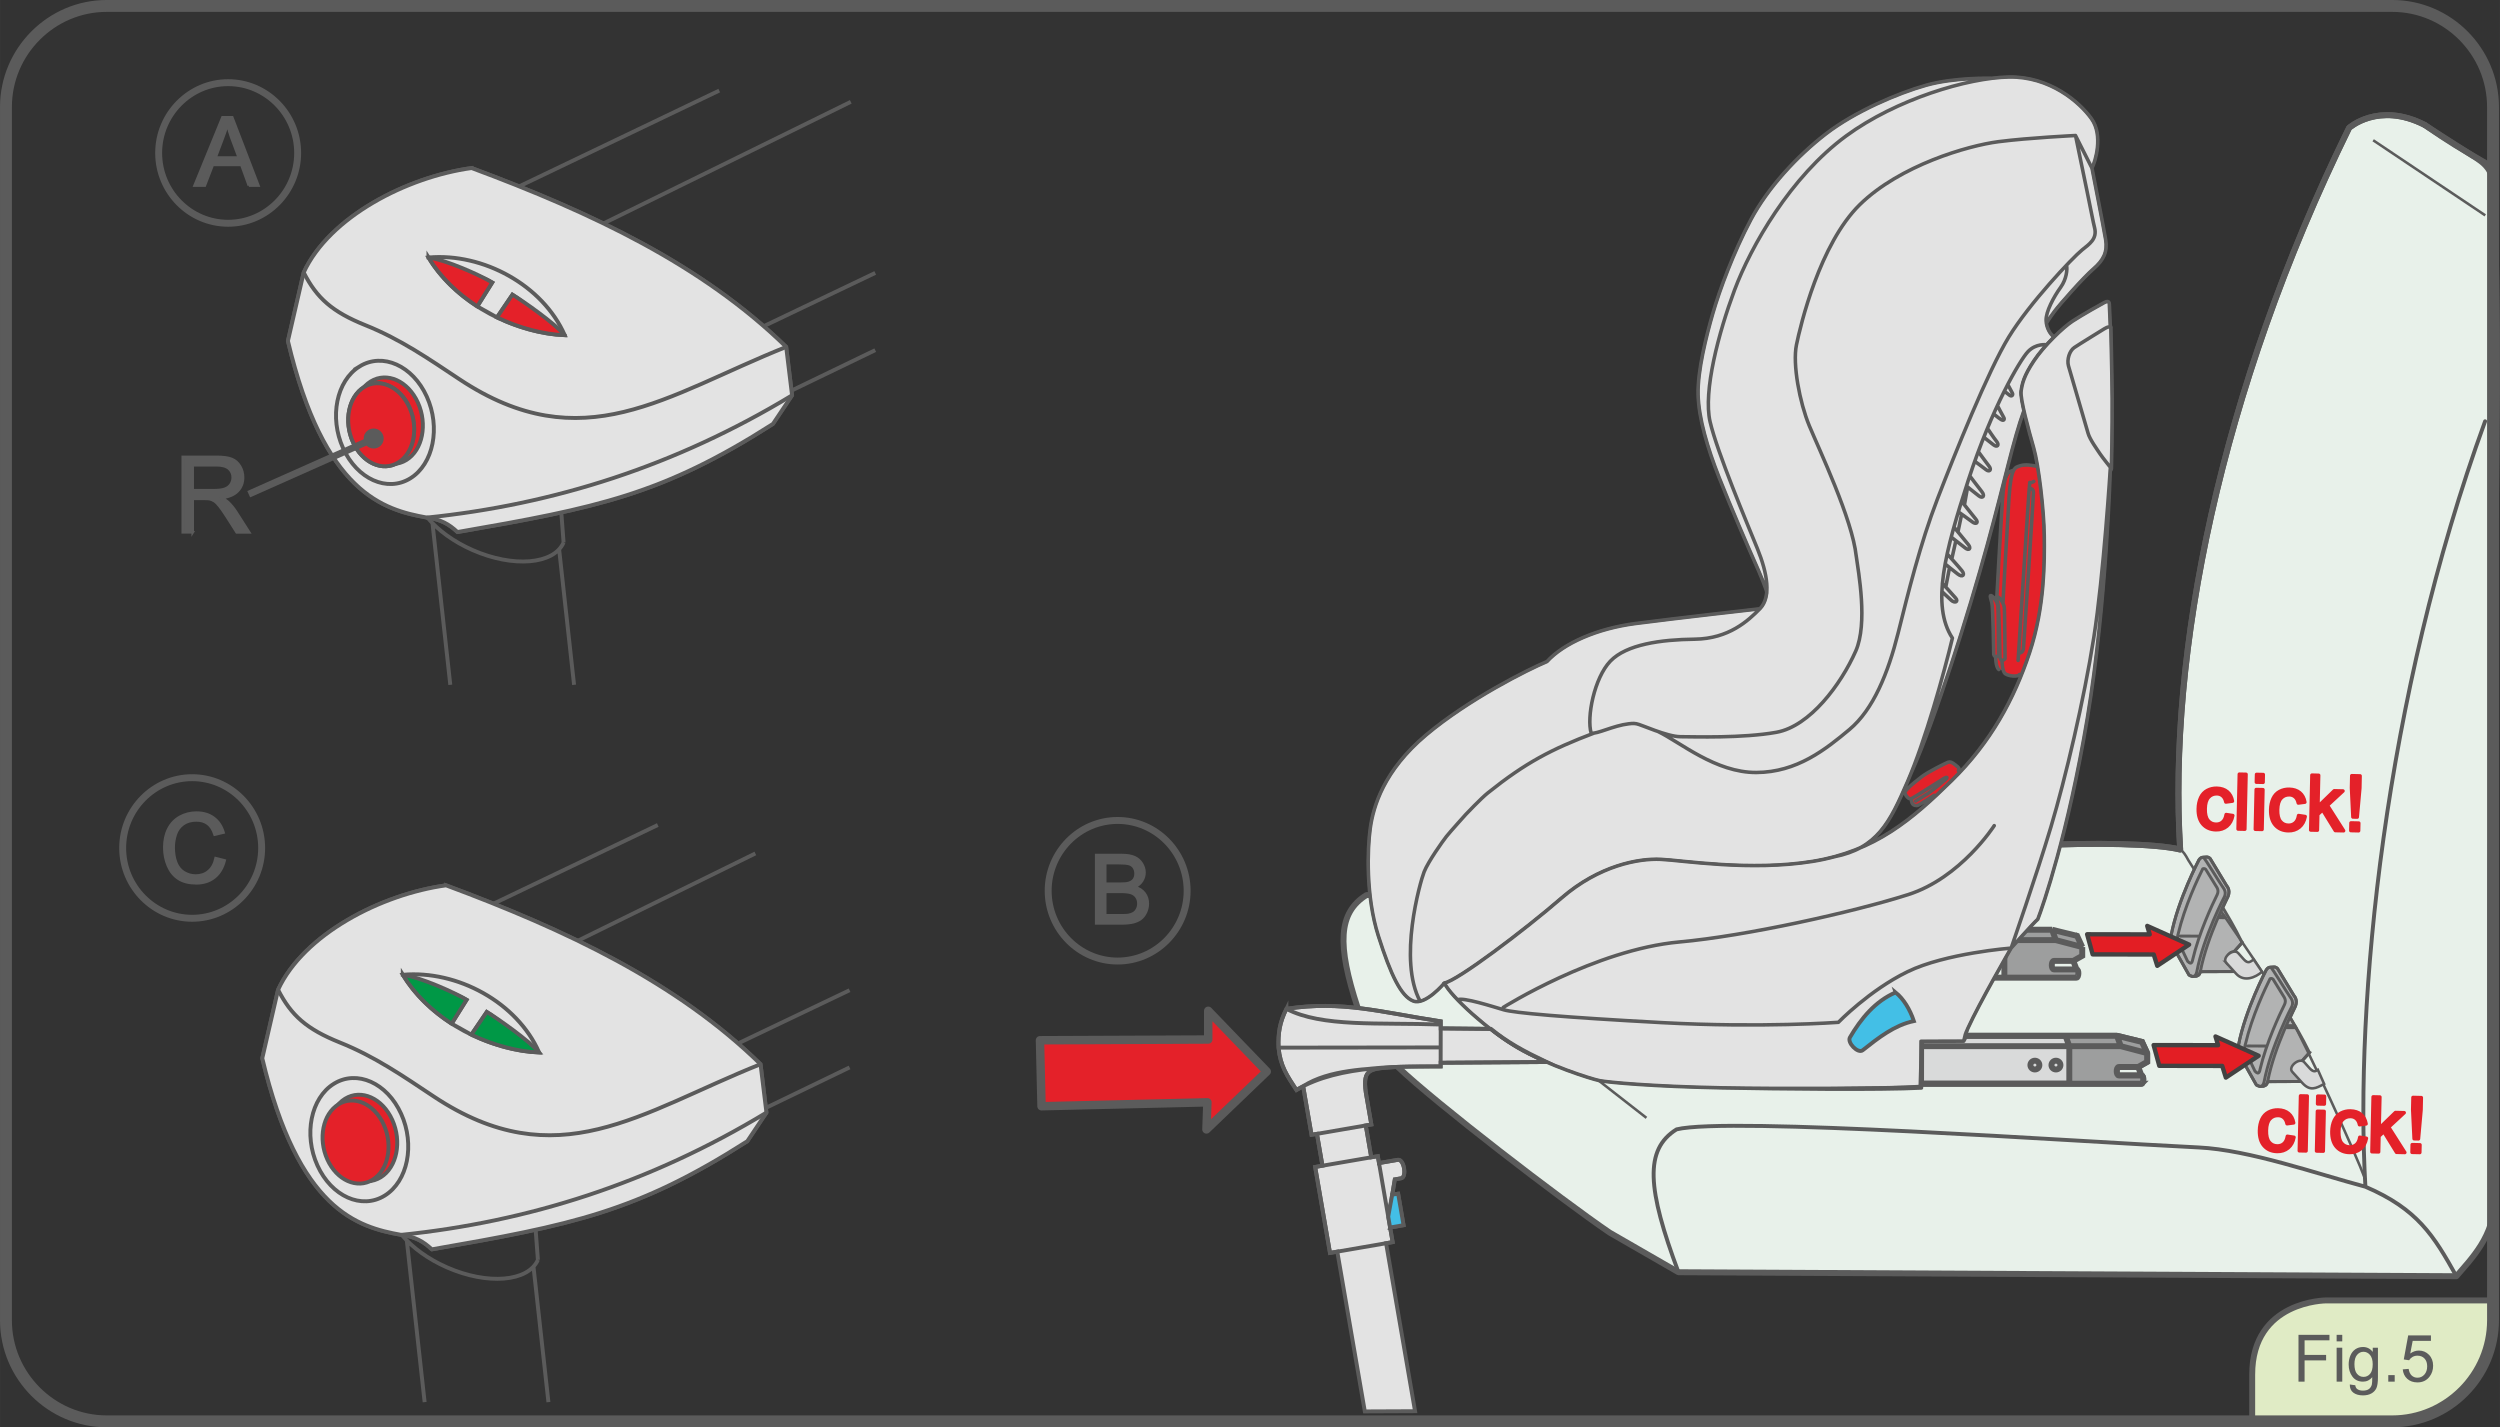 <?xml version="1.0" encoding="UTF-8"?>
<!DOCTYPE svg PUBLIC "-//W3C//DTD SVG 1.1//EN" "http://www.w3.org/Graphics/SVG/1.1/DTD/svg11.dtd">
<!-- Creator: CorelDRAW 2017 -->
<svg xmlns="http://www.w3.org/2000/svg" xml:space="preserve" width="74.182mm" height="42.352mm" version="1.1" style="shape-rendering:geometricPrecision; text-rendering:geometricPrecision; image-rendering:optimizeQuality; fill-rule:evenodd; clip-rule:evenodd"
viewBox="0 0 1924.24 1098.6"
 xmlns:xlink="http://www.w3.org/1999/xlink">
 <rect x="0" y="0" width="1924.24" height="1098.6" fill="#333333" stroke="none"/>
 <defs>
  <style type="text/css">
   <![CDATA[
    .str12 {stroke:#5B5B5B;stroke-width:5.33;stroke-miterlimit:22.926}
    .str13 {stroke:#5B5B5B;stroke-width:2.3;stroke-miterlimit:22.926}
    .str4 {stroke:#5B5B5B;stroke-width:3.02;stroke-miterlimit:22.926}
    .str8 {stroke:#5B5B5B;stroke-width:9.15;stroke-miterlimit:22.926}
    .str2 {stroke:#5B5B5B;stroke-width:4.58;stroke-miterlimit:22.926}
    .str5 {stroke:#5B5B5B;stroke-width:1.98;stroke-miterlimit:22.926}
    .str10 {stroke:#5B5B5B;stroke-width:1.99;stroke-miterlimit:22.926}
    .str3 {stroke:#5B5B5B;stroke-width:2.29;stroke-linecap:round;stroke-miterlimit:4}
    .str9 {stroke:#5B5B5B;stroke-width:5.33;stroke-linecap:round;stroke-linejoin:round;stroke-miterlimit:22.926}
    .str15 {stroke:#E42129;stroke-width:2.69;stroke-linecap:round;stroke-linejoin:round;stroke-miterlimit:22.926}
    .str6 {stroke:#434242;stroke-width:3.37;stroke-linecap:round;stroke-linejoin:round;stroke-miterlimit:22.926}
    .str7 {stroke:#5B5B5B;stroke-width:2.74;stroke-linecap:round;stroke-linejoin:round;stroke-miterlimit:4}
    .str1 {stroke:#5B5B5B;stroke-width:3.02;stroke-linecap:round;stroke-linejoin:round;stroke-miterlimit:22.926}
    .str11 {stroke:#5B5B5B;stroke-width:6.49;stroke-linecap:round;stroke-linejoin:round;stroke-miterlimit:22.926}
    .str14 {stroke:#5B5B5B;stroke-width:4.57;stroke-linecap:round;stroke-linejoin:round;stroke-miterlimit:22.926}
    .str0 {stroke:#5B5B5B;stroke-width:4.58;stroke-linecap:round;stroke-linejoin:round;stroke-miterlimit:22.926}
    .fil3 {fill:none;fill-rule:nonzero}
    .fil12 {fill:#009846;fill-rule:nonzero}
    .fil10 {fill:#43BFE6;fill-rule:nonzero}
    .fil9 {fill:#5B5B5B;fill-rule:nonzero}
    .fil7 {fill:#9D9E9E;fill-rule:nonzero}
    .fil5 {fill:#B2B3B3;fill-rule:nonzero}
    .fil11 {fill:#C5C6C6;fill-rule:nonzero}
    .fil4 {fill:#D9DADA;fill-rule:nonzero}
    .fil1 {fill:#E0EBC5;fill-rule:nonzero}
    .fil8 {fill:#E31E24;fill-rule:nonzero}
    .fil6 {fill:#E3E3E3;fill-rule:nonzero}
    .fil0 {fill:#E42129;fill-rule:nonzero}
    .fil2 {fill:#E8F1EA;fill-rule:nonzero}
   ]]>
  </style>
 </defs>
 <g id="Livello_x0020_1">
  <path class="fil0" d="M1568.69 359.34c0,0 -13.16,-2.67 -19.44,2.86 -3.53,1.54 -7.02,10.58 -7.25,15.44 -0.23,4.87 -5.15,82.74 -5.15,82.74 0,0 -4.58,-1.53 -4.58,-1.53 0,0 1.49,11.08 1.72,15.06 0.23,3.97 1.28,30.31 1.28,30.31 0,0 3.1,10.87 3.1,10.87 0,0 3.05,0.76 3.05,0.76 0,0 -0.85,2.06 3.57,3.6 4.4,1.54 12.13,0.43 12.13,0.43 0,0 17.88,-44.58 19.87,-75.27 1.99,-30.69 -8.31,-85.28 -8.31,-85.28z"/>
  <path class="fil0" d="M1510.2 597.13c0,0 -1.97,-5.28 -5.28,-7.92 -3.3,-2.63 -6.59,-2.31 -10.55,-0.33 -3.97,1.98 -17.83,10.23 -20.47,13.2 -2.64,2.96 -7.25,5.44 -7.59,6.76 -0.33,1.32 3.63,5.78 3.63,5.78 0,0 0.16,2.15 1.64,3.63 1.49,1.48 7.76,1.32 12.21,-0.49 4.45,-1.82 26.4,-20.63 26.4,-20.63z"/>
  <path class="fil1" d="M1919.16 1000.93c0,0 -128.59,0 -128.59,0 0,0 -57.06,0 -57.06,57.06 0,0 0,36.04 0,36.04 0,0 108.05,0 108.05,0 42.69,0 77.61,-35.01 77.61,-77.81 0,0 0,-15.28 0,-15.28z"/>
  <path class="fil2" d="M1890.69 982.3c10.6,-12.5 30.06,-31.36 28.98,-59.22 -9.97,-260.29 9.42,-603.81 -0.8,-781.59 -0.8,-13.91 -10.68,-18.32 -18.87,-23.67 -10.54,-6.85 -20.97,-13.21 -33.86,-21.75 -35.5,-18.04 -58.07,2.4 -58.07,2.4 -100,203.73 -139.32,404.98 -129.99,555.42 -37.63,-9.3 -188.31,-2.8 -228.27,11.1 0,0 -398.08,23.98 -398.08,23.98 -21.76,13.54 -22.66,38.28 -6.73,86.76 0,0 30.86,45.48 30.86,45.48 29.33,27.98 125.14,101.63 163.04,127.49 0,0 53.01,30.54 53.01,30.54 0,0 598.77,3.07 598.77,3.07z"/>
  <path class="fil3 str0" d="M1890.69 982.3c10.6,-12.5 30.06,-31.36 28.98,-59.22 -9.97,-260.29 9.42,-603.81 -0.8,-781.59 -0.8,-13.91 -10.68,-18.32 -18.87,-23.67 -10.54,-6.85 -20.97,-13.21 -33.86,-21.75 -35.5,-18.04 -58.07,2.4 -58.07,2.4 -100,203.73 -139.32,404.98 -129.99,555.42 -37.63,-9.3 -188.31,-2.8 -228.27,11.1 0,0 -398.08,23.98 -398.08,23.98 -21.76,13.54 -22.66,38.28 -6.73,86.76 0,0 30.86,45.48 30.86,45.48 29.33,27.98 125.14,101.63 163.04,127.49 0,0 53.01,30.54 53.01,30.54 0,0 598.77,3.07 598.77,3.07z"/>
  <path class="fil3 str1" d="M1890.69 982.3c-17.48,-31.39 -29.93,-51.64 -70.03,-68.87 -37.64,-9.99 -89.4,-28.34 -128.32,-30.23 -94.24,-4.55 -362.07,-23.71 -401.89,-13.92 -25,15.55 -22.49,45.87 1.47,109.94m528.74 -65.79c-8.24,-142.31 14.7,-376.91 92.13,-589.18"/>
  <path class="fil3 str2" d="M1918.88 128.75c-27.22,-15.69 -32.12,-18.51 -52.72,-32.69"/>
  <path class="fil4" d="M1648.29 834.16c0,0 -169.67,0 -169.67,0 0,0 0.07,-36.89 0.07,-36.89 0,0 150.77,0 150.77,0 0,0 19.25,4.71 19.25,4.71 0,0 3.97,8.61 3.97,8.61 0,0 0,6.76 0,6.76 0,0 -6.91,3.9 -6.91,3.9 0,0 -14.85,0 -14.85,0 -2.23,0 -2.23,6.56 0,6.56 0,0 17.37,0 17.37,0 2.15,0 1.56,6.43 0,6.35z"/>
  <path class="fil3 str2" d="M1648.29 834.16c0,0 -169.67,0 -169.67,0 0,0 0.07,-36.89 0.07,-36.89 0,0 150.77,0 150.77,0 0,0 19.25,4.71 19.25,4.71 0,0 3.97,8.61 3.97,8.61 0,0 0,6.76 0,6.76 0,0 -6.91,3.9 -6.91,3.9 0,0 -14.85,0 -14.85,0 -2.23,0 -2.23,6.56 0,6.56 0,0 17.37,0 17.37,0 2.15,0 1.56,6.43 0,6.35z"/>
  <path class="fil5" d="M1725.77 725.58c0,0 -6.53,7.32 -6.53,7.32 -1.42,-0.47 -3.32,0.82 -4.51,2.99 -1.35,2.45 -1.32,5.18 0.05,6.09 1.2,0.79 3.03,-0.06 4.39,-1.95 0,0 9.27,0.39 9.27,0.39 0.27,0.01 0.52,0.09 0.75,0.24 0,0 0.87,3.67 0.87,3.67 0.01,0.61 -0.17,1.31 -0.54,1.99 -0.33,0.61 -0.8,1.14 -1.33,1.43 0,0 -34.58,0.16 -34.58,0.16 -0.69,3 -2.04,3.1 -3.23,3.5 0,0 -2.73,0.19 -2.73,0.19 0,0 -2.79,-1.19 -2.79,-1.19 0,0 -11.67,-20.7 -11.67,-20.7 -1.29,-2.43 -2.83,-5.91 -2.05,-9.79 5.19,-27.35 21.4,-58.08 21.4,-58.08 0.89,-1.29 1.8,-2.06 3.09,-2.03 0,0 3,-0.18 3,-0.18 0.85,0 1.74,0.38 2.54,1.19 0,0 12.5,20.63 12.5,20.63 0.3,0.54 3.27,3.21 1.35,8.37 0,0 -1.68,3.65 -4.09,8.78 3.22,5.5 9.02,15 14.84,26.97z"/>
  <path class="fil3 str3" d="M1725.77 725.58c0,0 -6.53,7.32 -6.53,7.32 -1.42,-0.47 -3.32,0.82 -4.51,2.99 -1.35,2.45 -1.32,5.18 0.05,6.09 1.2,0.79 3.03,-0.06 4.39,-1.95 0,0 9.27,0.39 9.27,0.39 0.27,0.01 0.52,0.09 0.75,0.24 0,0 0.87,3.67 0.87,3.67 0.01,0.61 -0.17,1.31 -0.54,1.99 -0.33,0.61 -0.8,1.14 -1.33,1.43 0,0 -34.58,0.16 -34.58,0.16 -0.69,3 -2.04,3.1 -3.23,3.5 0,0 -2.73,0.19 -2.73,0.19 0,0 -2.79,-1.19 -2.79,-1.19 0,0 -11.67,-20.7 -11.67,-20.7 -1.29,-2.43 -2.83,-5.91 -2.05,-9.79 5.19,-27.35 21.4,-58.08 21.4,-58.08 0.89,-1.29 1.8,-2.06 3.09,-2.03 0,0 3,-0.18 3,-0.18 0.85,0 1.74,0.38 2.54,1.19 0,0 12.5,20.63 12.5,20.63 0.3,0.54 3.27,3.21 1.35,8.37 0,0 -1.68,3.65 -4.09,8.78 3.22,5.5 9.02,15 14.84,26.97z"/>
  <path class="fil5" d="M1777.62 810.22c0,0 -6.54,7.32 -6.54,7.32 -1.41,-0.47 -3.31,0.82 -4.49,2.99 -1.35,2.45 -1.33,5.18 0.05,6.09 1.19,0.79 3.02,-0.06 4.38,-1.95 0,0 9.28,0.39 9.28,0.39 0.26,0.01 0.52,0.08 0.75,0.24 0,0 0.87,3.67 0.87,3.67 0,0.61 -0.18,1.31 -0.54,1.99 -0.34,0.61 -0.82,1.14 -1.34,1.43 0,0 -34.6,0.16 -34.6,0.16 -0.68,3 -2.03,3.1 -3.22,3.5 0,0 -2.72,0.19 -2.72,0.19 0,0 -2.81,-1.19 -2.81,-1.19 0,0 -11.65,-20.7 -11.65,-20.7 -1.3,-2.43 -2.84,-5.91 -2.07,-9.79 5.2,-27.35 21.42,-58.08 21.42,-58.08 0.89,-1.29 1.8,-2.06 3.09,-2.03 0,0 3,-0.18 3,-0.18 0.84,0 1.71,0.38 2.53,1.19 0,0 12.51,20.63 12.51,20.63 0.3,0.54 3.26,3.21 1.34,8.37 0,0 -1.67,3.65 -4.08,8.78 3.22,5.5 9.01,15 14.82,26.97z"/>
  <path class="fil3 str3" d="M1777.62 810.22c0,0 -6.54,7.32 -6.54,7.32 -1.41,-0.47 -3.31,0.82 -4.49,2.99 -1.35,2.45 -1.33,5.18 0.05,6.09 1.19,0.79 3.02,-0.06 4.38,-1.95 0,0 9.28,0.39 9.28,0.39 0.26,0.01 0.52,0.08 0.75,0.24 0,0 0.87,3.67 0.87,3.67 0,0.61 -0.18,1.31 -0.54,1.99 -0.34,0.61 -0.82,1.14 -1.34,1.43 0,0 -34.6,0.16 -34.6,0.16 -0.68,3 -2.03,3.1 -3.22,3.5 0,0 -2.72,0.19 -2.72,0.19 0,0 -2.81,-1.19 -2.81,-1.19 0,0 -11.65,-20.7 -11.65,-20.7 -1.3,-2.43 -2.84,-5.91 -2.07,-9.79 5.2,-27.35 21.42,-58.08 21.42,-58.08 0.89,-1.29 1.8,-2.06 3.09,-2.03 0,0 3,-0.18 3,-0.18 0.84,0 1.71,0.38 2.53,1.19 0,0 12.51,20.63 12.51,20.63 0.3,0.54 3.26,3.21 1.34,8.37 0,0 -1.67,3.65 -4.08,8.78 3.22,5.5 9.01,15 14.82,26.97z"/>
  <path class="fil6" d="M1069.96 944.82c0,0 1.95,11.23 1.95,11.23 0,0 -5.05,0.87 -5.05,0.87 0,0 22.3,129.29 22.3,129.29 0,0 -38.66,0.17 -38.66,0.17 0,0 -21.2,-122.99 -21.2,-122.99 0,0 -5.61,0.98 -5.61,0.98 0,0 -11.41,-66.14 -11.41,-66.14 0,0 5.61,-0.97 5.61,-0.97 0,0 -4.24,-24.53 -4.24,-24.53 0,0 -4.16,0.72 -4.16,0.72 0,0 -4.24,-24.54 -4.24,-24.54 0,0 -2.22,-12.83 -2.22,-12.83 -1.8,0.92 -3.48,1.85 -5.19,2.87 -7.03,-10.82 -12.41,-18.26 -13.75,-32.57 -0.42,-10.89 0.8,-19.25 6.04,-29.87 42.92,-6.52 72.45,2.56 118.76,9.64 0,0 0.03,5.4 0.03,5.4 0,0 38.68,0.41 38.68,0.41 12.66,10.25 24.46,16.71 42.7,25.48 0,0 -81.45,0.58 -81.45,0.58 0,0 -0.01,2.83 -0.01,2.83 -8.61,0.08 -20.63,-0.05 -32.98,0.36 -21.26,1.4 -27.22,0.67 -24.6,19.78 0,0 4.25,24.55 4.25,24.55 0,0 -4.3,0.74 -4.3,0.74 0,0 4.23,24.52 4.23,24.52 0,0 5.04,-0.87 5.04,-0.87 0,0 0.92,5.31 0.92,5.31 0,0 14.49,-2.5 14.49,-2.5 4.74,-0.82 7.2,13.4 2.46,14.23 0,0 -4.78,0.83 -4.78,0.83 0,0 -1.99,11.79 -1.99,11.79 0,0 4.55,-0.77 4.55,-0.77 0,0 4.17,24.24 4.17,24.24 0,0 -10.35,1.79 -10.35,1.79z"/>
  <path class="fil3 str4" d="M1069.96 944.82c0,0 1.95,11.23 1.95,11.23 0,0 -5.05,0.87 -5.05,0.87 0,0 22.3,129.29 22.3,129.29 0,0 -38.66,0.17 -38.66,0.17 0,0 -21.2,-122.99 -21.2,-122.99 0,0 -5.61,0.98 -5.61,0.98 0,0 -11.41,-66.14 -11.41,-66.14 0,0 5.61,-0.97 5.61,-0.97 0,0 -4.24,-24.53 -4.24,-24.53 0,0 -4.16,0.72 -4.16,0.72 0,0 -4.24,-24.54 -4.24,-24.54 0,0 -2.22,-12.83 -2.22,-12.83 -1.8,0.92 -3.48,1.85 -5.19,2.87 -7.03,-10.82 -12.41,-18.26 -13.75,-32.57 -0.42,-10.89 0.8,-19.25 6.04,-29.87 42.92,-6.52 72.45,2.56 118.76,9.64 0,0 0.03,5.4 0.03,5.4 0,0 38.68,0.41 38.68,0.41 12.66,10.25 24.46,16.71 42.7,25.48 0,0 -81.45,0.58 -81.45,0.58 0,0 -0.01,2.83 -0.01,2.83 -8.61,0.08 -20.63,-0.05 -32.98,0.36 -21.26,1.4 -27.22,0.67 -24.6,19.78 0,0 4.25,24.55 4.25,24.55 0,0 -4.3,0.74 -4.3,0.74 0,0 4.23,24.52 4.23,24.52 0,0 5.04,-0.87 5.04,-0.87 0,0 0.92,5.31 0.92,5.31 0,0 14.49,-2.5 14.49,-2.5 4.74,-0.82 7.2,13.4 2.46,14.23 0,0 -4.78,0.83 -4.78,0.83 0,0 -1.99,11.79 -1.99,11.79 0,0 4.55,-0.77 4.55,-0.77 0,0 4.17,24.24 4.17,24.24 0,0 -10.35,1.79 -10.35,1.79z"/>
  <path class="fil3 str0" d="M1866.14 96.06c-35.5,-18.04 -58.07,2.4 -58.07,2.4 -99.99,203.73 -139.31,404.98 -129.99,555.42 -37.63,-9.32 -188.31,-2.81 -228.27,11.08"/>
  <path class="fil7" d="M1598.73 720.34c0,0 -19.24,-4.72 -19.24,-4.72 0,0 -39.62,0 -39.62,0 0,0 2.91,7.99 2.91,7.99 0,0 0,28.9 0,28.9 0,0 55.53,0 55.53,0 2.16,0 2.16,-6.36 0,-6.36 0,0 -17.37,0 -17.37,0 -2.23,0 -2.23,-6.56 0,-6.56 0,0 14.86,0 14.86,0 0,0 6.9,-3.89 6.9,-3.89 0,0 0,-6.77 0,-6.77 0,0 -3.97,-8.6 -3.97,-8.6z"/>
  <path class="fil3 str5" d="M1598.73 720.34c0,0 -19.24,-4.72 -19.24,-4.72 0,0 -39.62,0 -39.62,0 0,0 2.91,7.99 2.91,7.99 0,0 0,28.9 0,28.9 0,0 55.53,0 55.53,0 2.16,0 2.16,-6.36 0,-6.36 0,0 -17.37,0 -17.37,0 -2.23,0 -2.23,-6.56 0,-6.56 0,0 14.86,0 14.86,0 0,0 6.9,-3.89 6.9,-3.89 0,0 0,-6.77 0,-6.77 0,0 -3.97,-8.6 -3.97,-8.6z"/>
  <path class="fil3 str2" d="M1416.89 723.61c0,0 165.51,0 165.51,0m-164.25 -7.99c0,0 161.34,0 161.34,0m-36.72 7.99c0,0 0,28.9 0,28.9m55.54 -6.35c0,0 -2.51,-6.56 -2.51,-6.56m-181 12.91c0,0 183.51,0 183.51,0m4.39 -23.57c0,0 -20.3,-5.32 -20.3,-5.32m20.3 5.32c0,0 0,6.77 0,6.77 0,0 -6.9,3.89 -6.9,3.89 0,0 -14.87,0 -14.87,0 -2.22,0 -2.22,6.56 0,6.56 0,0 17.38,0 17.38,0 2.17,0 1.57,6.44 0,6.35m-18.82 -36.89c0,0 19.24,4.72 19.24,4.72 0,0 3.97,8.6 3.97,8.6m-70.2 5.86c-1.9,0 -3.45,1.51 -3.45,3.36 0,1.87 1.56,3.39 3.45,3.39 1.91,0 3.45,-1.52 3.45,-3.39 0,-1.85 -1.54,-3.36 -3.45,-3.36zm49.9 -11.18c0,0 -2.92,-7.99 -2.92,-7.99m-63.19 19.17c-1.89,0 -3.45,1.51 -3.45,3.36 0,1.87 1.56,3.39 3.45,3.39 1.91,0 3.46,-1.52 3.46,-3.39 0,-1.85 -1.55,-3.36 -3.46,-3.36zm26.47 -11.18c0,0 -2.9,-7.99 -2.9,-7.99m-38.96 15.41c0,-2.15 -6.61,-2.15 -6.61,0 0,0 0,15.48 0,15.48 0,2.15 6.61,2.15 6.61,0 0,0 0,-15.48 0,-15.48z"/>
  <path class="fil3 str3" d="M1739.5 836.24c0,0 2.74,-0.18 2.74,-0.18m5.24 -91.58c0,0 3,-0.19 3,-0.19m2.54 1.19c0,0 12.5,20.62 12.5,20.62m-12.5 -20.62c-0.81,-0.79 -1.7,-1.18 -2.54,-1.19m-25.43 70.06c0,0 11.66,20.72 11.66,20.72m-13.7 -30.43c-0.77,3.86 0.74,7.3 2.04,9.71m34.06 -23.4c0,0 8.14,0.07 8.14,0.07m-0.61 35.6c1.2,0.8 3.02,-0.06 4.38,-1.95m0.06 -7.13c-1.4,-0.48 -3.32,0.82 -4.51,3 -1.33,2.44 -1.31,5.17 0.06,6.07m4.44 -9.07c0,0 6.53,-7.33 6.53,-7.33m2.43 22.18c0,0 -34.59,0.15 -34.59,0.15m34.59 -0.15c0.52,-0.3 0.99,-0.83 1.33,-1.44 0.37,-0.67 0.55,-1.38 0.55,-1.98m-0.88 -3.67c-0.22,-0.16 -0.49,-0.24 -0.75,-0.24m-9.28 -0.4c0,0 9.28,0.4 9.28,0.4m-1.6 -1.31c0,0 2.34,1.55 2.34,1.55m-12.37 -2.19c0,0 9.27,0.4 9.27,0.4m0.75 0.24c-0.22,-0.15 -0.48,-0.24 -0.75,-0.24m-12.21 1.8c1.03,-0.2 2.1,-1.04 2.93,-2.2m13.24 5.86c0,0 -0.01,-1.67 -0.01,-1.67m-10.89 -2.65c0,0 -2.34,-1.55 -2.34,-1.55m-24.29 -76.64c0,0 -16.2,30.74 -21.41,58.09m39.29 -37.89c-0.8,-0.79 -13.69,-22.2 -14.53,-22.22m0 0c-1.28,-0.04 -2.46,0.73 -3.36,2.02m17.89 20.2c0.37,0.87 3.61,3.72 1.85,7.96m0 0c0,0 -16.2,30.74 -21.4,58.09m-0.67 3.33c1.18,-0.4 2.71,-0.51 3.4,-3.51m20.07 -66.46c0.3,0.54 3.26,3.22 1.33,8.37m0 0c0,0 -16.2,30.74 -21.4,58.09m-5.2 3.63c1,-0.25 1.95,-1.18 2.47,-3.45m15.7 -59.47c-3.75,7.54 -13.95,29.13 -18.86,50.01m-2.85 11.79c0,0 1.84,1.56 3.55,1.12m7.04 -82.81c-3.45,6.88 -13.91,28.7 -18.95,50.29m18.95 -50.29c0.46,-0.25 1.5,-0.44 2.32,0.36m0 0c0,0 7.69,12.49 7.69,12.49 1.04,1.63 2.69,3.71 1.08,7.12m-29.17 37.53c0,0 6.46,13.63 6.46,13.63m-7.34 -20.86c0,0 -1.37,3.31 0.88,7.24m9.09 14.97c0.51,-0.23 0.96,-0.97 1.28,-2.57m5.35 -18.11c0,0 -14.79,-0.05 -14.79,-0.05m5.53 19.39c0.74,0.71 1.76,1.77 2.63,1.35m21.48 -36.42c0,0 6.61,0.06 6.61,0.06m-78.75 -37.89c0,0 2.74,-0.18 2.74,-0.18m5.26 -91.58c0,0 3,-0.18 3,-0.18m2.54 1.19c0,0 12.51,20.63 12.51,20.63m-12.51 -20.63c-0.81,-0.79 -1.71,-1.19 -2.54,-1.19m-25.45 70.07c0,0 11.68,20.71 11.68,20.71m-13.7 -30.43c-0.78,3.86 0.74,7.31 2.02,9.72m34.07 -23.4c0,0 5.65,0.05 5.65,0.05m1.87 35.61c1.21,0.8 3.03,-0.05 4.39,-1.95m0.07 -7.12c-1.42,-0.47 -3.32,0.83 -4.52,3 -1.33,2.46 -1.3,5.17 0.06,6.07m15.28 0.71c-0.02,-0.96 -0.34,-1.67 -0.87,-2m-9.96 -7.78c0,0 6.7,-7.5 6.7,-7.5m2.26 22.36c0,0 -34.59,0.15 -34.59,0.15m34.59 -0.15c0.52,-0.3 0.99,-0.83 1.33,-1.44 0.36,-0.67 0.55,-1.37 0.54,-1.98m-0.87 -3.66c-0.23,-0.16 -0.48,-0.24 -0.74,-0.25m-9.28 -0.4c0,0 9.28,0.4 9.28,0.4m-1.59 -1.3c0,0 2.33,1.56 2.33,1.56m-12.37 -2.19c0,0 9.29,0.39 9.29,0.39m0.75 0.24c-0.22,-0.16 -0.49,-0.23 -0.75,-0.24m-12.21 1.81c1.04,-0.2 2.09,-1.04 2.92,-2.2m13.24 5.85c0,0 -0.01,-1.66 -0.01,-1.66m-10.89 -2.65c0,0 -2.34,-1.54 -2.34,-1.54m-24.29 -76.65c0,0 -16.19,30.74 -21.41,58.09m39.31 -37.89c-0.81,-0.8 -13.69,-22.21 -14.54,-22.22m0 0c-1.28,-0.03 -2.46,0.74 -3.36,2.02m17.9 20.2c0.36,0.88 3.61,3.72 1.84,7.97m0 0c0,0 -16.19,30.73 -21.39,58.08m-0.67 3.34c1.18,-0.4 2.72,-0.51 3.4,-3.51m20.08 -66.45c0.28,0.54 3.26,3.21 1.33,8.36m0 0c0,0 -16.2,30.74 -21.41,58.09m-5.19 3.64c0.99,-0.26 1.93,-1.19 2.47,-3.46m15.7 -59.47c-3.75,7.55 -13.96,29.13 -18.86,50.01m-2.85 11.8c0,0 1.84,1.56 3.55,1.13m7.03 -82.81c-3.45,6.87 -13.91,28.7 -18.96,50.28m18.96 -50.28c0.46,-0.26 1.5,-0.45 2.31,0.36m0 0c0,0 7.7,12.47 7.7,12.47 1.04,1.63 2.69,3.72 1.07,7.13m-29.17 37.53c0,0 6.47,13.62 6.47,13.62m-7.34 -20.85c0,0 -1.37,3.3 0.87,7.23m9.1 14.97c0.51,-0.24 0.95,-0.98 1.26,-2.58m5.37 -18.1c0,0 -14.79,-0.05 -14.79,-0.05m5.53 19.38c0.73,0.72 1.76,1.77 2.63,1.36m21.45 -36.42c0,0 3.95,0.03 3.95,0.03"/>
  <path class="fil3 str5" d="M1688.88 669.24c-8.91,-13.57 -3.97,-7.97 -10.8,-16.15m64.23 96.83c-10.33,-16.14 -21.93,-32.35 -32.84,-48.64m111.18 206.76c-7.78,-21.04 -45.73,-104.02 -57.86,-124.79"/>
  <path class="fil8" d="M1705.27 797.78c0,0 33.2,14.84 33.2,14.84 0,0 -25.23,16.79 -25.23,16.79 0,0 -2.8,-8.96 -2.8,-8.96 0,0 -48.44,-0.09 -48.44,-0.09 0,0 -4.37,-15.95 -4.37,-15.95 0,0 49.62,0.08 49.62,0.08 0,0 -1.97,-6.7 -1.97,-6.7z"/>
  <path class="fil3 str6" d="M1705.27 797.78c0,0 33.2,14.84 33.2,14.84 0,0 -25.23,16.79 -25.23,16.79 0,0 -2.8,-8.96 -2.8,-8.96 0,0 -48.44,-0.09 -48.44,-0.09 0,0 -4.37,-15.95 -4.37,-15.95 0,0 49.62,0.08 49.62,0.08 0,0 -1.97,-6.7 -1.97,-6.7z"/>
  <path class="fil8" d="M1652.73 712.68c0,0 32.22,14.4 32.22,14.4 0,0 -24.5,16.31 -24.5,16.31 0,0 -2.72,-8.71 -2.72,-8.71 0,0 -47.02,-0.09 -47.02,-0.09 0,0 -4.23,-15.47 -4.23,-15.47 0,0 48.16,0.08 48.16,0.08 0,0 -1.91,-6.51 -1.91,-6.51z"/>
  <path class="fil3 str6" d="M1652.73 712.68c0,0 32.22,14.4 32.22,14.4 0,0 -24.5,16.31 -24.5,16.31 0,0 -2.72,-8.71 -2.72,-8.71 0,0 -47.02,-0.09 -47.02,-0.09 0,0 -4.23,-15.47 -4.23,-15.47 0,0 48.16,0.08 48.16,0.08 0,0 -1.91,-6.51 -1.91,-6.51z"/>
  <path class="fil3 str4" d="M1890.69 982.3c0,0 -598.77,-3.07 -598.77,-3.07"/>
  <path class="fil3 str5" d="M1912.9 165.77c0,0 -86.27,-57.81 -86.27,-57.81m-618.69 706.19c0,0 59.31,46.26 59.31,46.26m-195.92 -162.4c4.32,3.05 34.08,28.72 64.8,55.2"/>
  <path class="fil3 str4" d="M1075.87 821.19c29.32,27.98 125.12,101.63 163.04,127.49 0,0 53.01,30.54 53.01,30.54"/>
  <path class="fil9" d="M1442.16 624.06l0.05 -0.05 0.05 -0.05 0.05 -0.05 0.06 -0.04 0.05 -0.04 0.06 -0.04 0.06 -0.03 0.06 -0.03 0.06 -0.03 0.06 -0.03 0.06 -0.02 0.06 -0.02 0.06 -0.02 0.06 -0.01 0.07 -0.01 0.06 -0.01 0.07 -0.01 0.06 -0 0.07 0.01 0.07 0.01 0.06 0.01 0.06 0.01 0.06 0.02 0.06 0.02 0.06 0.02 0.06 0.03 0.06 0.03 0.06 0.03 0.06 0.03 0.05 0.04 0.06 0.04 0.05 0.04 0.05 0.05 0.05 0.05 0.05 0.05 0.04 0.05 0.04 0.06 0.04 0.05 0.03 0.06 0.03 0.06 0.03 0.06 0.03 0.06 0.02 0.06 0.02 0.06 0.02 0.06 0.01 0.06 0.01 0.06 0.01 0.06 0.01 0.07 0 0.07 -0.01 0.07 -0.01 0.06 -0.01 0.06 -0.01 0.06 -0.02 0.06 -0.02 0.06 -0.02 0.06 -0.03 0.06 -0.03 0.06 -0.03 0.06 -0.03 0.06 -0.04 0.06 -0.04 0.05 -0.04 0.06 -2.08 -1.79zm-14.72 16.2l0.95 -1 1.14 -1.21 1.15 -1.22 1.15 -1.23 1.15 -1.25 1.16 -1.26 1.15 -1.27 1.16 -1.28 1.15 -1.28 1.15 -1.29 1.14 -1.3 1.14 -1.3 1.13 -1.31 2.08 1.79 -1.14 1.32 -1.15 1.32 -1.15 1.3 -1.16 1.3 -1.16 1.29 -1.16 1.29 -1.16 1.27 -1.16 1.27 -1.16 1.25 -1.16 1.24 -1.15 1.23 -1.15 1.22 -0.95 1 -1.98 -1.89zm1.98 1.89l-0.05 0.05 -0.05 0.05 -0.06 0.04 -0.05 0.04 -0.06 0.04 -0.05 0.03 -0.06 0.03 -0.06 0.03 -0.06 0.02 -0.06 0.02 -0.06 0.02 -0.06 0.02 -0.06 0.01 -0.06 0.01 -0.07 0.01 -0.07 0 -0.06 0 -0.06 -0 -0.07 -0.01 -0.07 -0.01 -0.06 -0.01 -0.06 -0.02 -0.06 -0.02 -0.06 -0.03 -0.06 -0.02 -0.06 -0.03 -0.06 -0.03 -0.06 -0.03 -0.06 -0.04 -0.05 -0.04 -0.06 -0.04 -0.05 -0.05 -0.05 -0.05 -0.05 -0.05 -0.04 -0.05 -0.04 -0.06 -0.03 -0.05 -0.03 -0.06 -0.03 -0.06 -0.03 -0.06 -0.03 -0.06 -0.02 -0.06 -0.02 -0.06 -0.02 -0.06 -0.01 -0.06 -0.01 -0.06 -0.01 -0.06 -0 -0.07 0 -0.07 0 -0.06 0 -0.07 0.01 -0.06 0.01 -0.06 0.02 -0.06 0.02 -0.06 0.02 -0.06 0.03 -0.06 0.03 -0.06 0.03 -0.06 0.03 -0.06 0.04 -0.05 0.04 -0.06 0.04 -0.05 0.05 -0.05 1.98 1.89zm-17.48 13.57l0.05 -0.05 0.06 -0.05 0.05 -0.04 0.06 -0.04 0.06 -0.03 0.06 -0.03 0.06 -0.03 0.06 -0.03 0.06 -0.02 0.06 -0.02 0.06 -0.02 0.06 -0.01 0.07 -0.01 0.06 -0 0.06 -0.01 0.06 0 0.06 0.01 0.07 0 0.07 0.01 0.06 0.01 0.06 0.02 0.06 0.02 0.06 0.02 0.06 0.03 0.06 0.03 0.06 0.03 0.06 0.03 0.06 0.03 0.06 0.04 0.05 0.04 0.05 0.05 0.05 0.05 0.05 0.05 0.04 0.06 0.04 0.05 0.04 0.06 0.04 0.06 0.03 0.06 0.03 0.06 0.03 0.06 0.02 0.06 0.02 0.06 0.02 0.06 0.01 0.06 0.01 0.07 0 0.06 0.01 0.06 0 0.06 -0.01 0.06 -0 0.07 -0.01 0.07 -0.01 0.06 -0.02 0.06 -0.02 0.06 -0.02 0.06 -0.03 0.06 -0.03 0.06 -0.03 0.06 -0.04 0.06 -0.04 0.06 -0.04 0.06 -0.04 0.05 -0.05 0.05 -0.05 0.05 -1.89 -1.98zm-3.37 3.14l0.77 -0.71 0.81 -0.75 0.83 -0.78 0.86 -0.81 0.09 -0.09 1.89 1.98 -0.1 0.1 -0.87 0.82 -0.84 0.79 -0.81 0.75 -0.78 0.72 -1.85 -2.02zm1.85 2.02l-0.05 0.05 -0.06 0.04 -0.05 0.04 -0.06 0.04 -0.06 0.03 -0.06 0.03 -0.06 0.02 -0.06 0.03 -0.06 0.02 -0.07 0.02 -0.06 0.02 -0.06 0.01 -0.06 0.01 -0.06 0.01 -0.06 0 -0.07 0 -0.06 -0 -0.06 -0.01 -0.06 -0.01 -0.06 -0.01 -0.06 -0.02 -0.06 -0.02 -0.06 -0.02 -0.06 -0.03 -0.06 -0.03 -0.06 -0.03 -0.05 -0.03 -0.06 -0.04 -0.06 -0.04 -0.05 -0.05 -0.05 -0.05 -0.05 -0.05 -0.05 -0.06 -0.04 -0.05 -0.04 -0.06 -0.04 -0.06 -0.03 -0.06 -0.03 -0.06 -0.03 -0.06 -0.02 -0.06 -0.02 -0.06 -0.02 -0.06 -0.02 -0.06 -0.01 -0.06 -0.01 -0.07 -0 -0.06 -0 -0.06 0 -0.06 0 -0.06 0.01 -0.07 0.01 -0.07 0.01 -0.06 0.02 -0.06 0.02 -0.06 0.03 -0.06 0.03 -0.06 0.03 -0.06 0.03 -0.06 0.04 -0.06 0.04 -0.06 0.04 -0.05 0.04 -0.05 0.05 -0.05 0.05 -0.05 1.85 2.02z"/>
  <path class="fil9" d="M1391.02 673.77l0.05 -0.04 0.06 -0.04 0.06 -0.03 0.06 -0.03 0.06 -0.03 0.06 -0.02 0.06 -0.03 0.06 -0.02 0.06 -0.02 0.06 -0.01 0.07 -0.01 0.07 -0.01 0.06 -0.01 0.06 0.01 0.06 0 0.07 0.01 0.06 0.01 0.06 0.01 0.06 0.02 0.06 0.02 0.06 0.02 0.06 0.03 0.06 0.03 0.06 0.03 0.06 0.03 0.06 0.04 0.05 0.04 0.05 0.04 0.05 0.05 0.05 0.05 0.05 0.05 0.04 0.06 0.04 0.05 0.04 0.06 0.03 0.06 0.03 0.06 0.03 0.06 0.02 0.06 0.03 0.06 0.02 0.06 0.02 0.06 0.01 0.06 0.01 0.06 0.01 0.07 0.01 0.06 -0.01 0.06 -0 0.06 -0.01 0.06 -0.01 0.06 -0.01 0.07 -0.02 0.06 -0.02 0.06 -0.02 0.06 -0.03 0.06 -0.03 0.06 -0.03 0.06 -0.03 0.06 -0.04 0.06 -0.04 0.05 -0.04 0.05 -0.05 0.05 -0.05 0.05 -0.05 0.05 -0.06 0.04 -1.67 -2.18zm-18.15 12.05l1.91 -1.11 3.45 -2.1 3.35 -2.15 3.25 -2.19 3.14 -2.24 3.04 -2.27 1.67 2.18 -3.09 2.31 -3.2 2.27 -3.3 2.23 -3.41 2.19 -3.5 2.13 -1.91 1.1 -1.4 -2.36zm1.4 2.36l-0.06 0.03 -0.06 0.03 -0.06 0.03 -0.07 0.02 -0.06 0.02 -0.06 0.02 -0.06 0.01 -0.06 0.01 -0.07 0.01 -0.06 0 -0.07 0 -0.06 -0 -0.07 -0 -0.07 -0.01 -0.06 -0.01 -0.06 -0.02 -0.06 -0.02 -0.06 -0.02 -0.06 -0.02 -0.06 -0.03 -0.06 -0.03 -0.06 -0.03 -0.06 -0.04 -0.05 -0.04 -0.06 -0.04 -0.05 -0.04 -0.05 -0.05 -0.05 -0.05 -0.05 -0.05 -0.04 -0.05 -0.04 -0.06 -0.04 -0.06 -0.04 -0.06 -0.03 -0.06 -0.03 -0.06 -0.03 -0.07 -0.02 -0.06 -0.02 -0.06 -0.01 -0.06 -0.01 -0.06 -0.01 -0.07 -0.01 -0.06 0 -0.06 0.01 -0.06 0.01 -0.07 0.01 -0.07 0.01 -0.06 0.02 -0.06 0.02 -0.06 0.02 -0.06 0.03 -0.06 0.03 -0.06 0.03 -0.06 0.03 -0.06 0.03 -0.06 0.04 -0.05 0.04 -0.06 0.05 -0.05 0.05 -0.05 0.05 -0.05 0.05 -0.05 0.06 -0.04 0.05 -0.04 0.06 -0.04 1.4 2.36zm-20.88 7.42l0.06 -0.03 0.06 -0.02 0.06 -0.02 0.07 -0.01 0.07 -0.01 0.07 -0.01 0.06 -0.01 0.07 -0.01 0.07 0 0.07 0.01 0.06 0.01 0.07 0.01 0.06 0.01 0.06 0.01 0.07 0.02 0.06 0.02 0.06 0.03 0.06 0.02 0.06 0.03 0.06 0.03 0.05 0.04 0.06 0.04 0.05 0.04 0.05 0.04 0.05 0.05 0.05 0.05 0.04 0.05 0.04 0.05 0.04 0.06 0.03 0.06 0.03 0.06 0.03 0.06 0.03 0.06 0.03 0.06 0.02 0.07 0.02 0.07 0.01 0.06 0.01 0.06 0.01 0.07 0 0.07 0 0.06 0 0.06 -0.01 0.06 -0.01 0.07 -0.01 0.06 -0.02 0.06 -0.02 0.06 -0.02 0.06 -0.02 0.06 -0.03 0.06 -0.03 0.06 -0.03 0.06 -0.03 0.05 -0.04 0.06 -0.04 0.05 -0.04 0.05 -0.05 0.05 -0.05 0.05 -0.05 0.04 -0.05 0.04 -0.06 0.04 -0.06 0.04 -0.06 0.04 -0.06 0.03 -1.13 -2.5zm-20.45 7.54l2.59 -0.8 4.27 -1.43 4.2 -1.51 4.13 -1.59 4.06 -1.67 1.21 -0.53 1.13 2.5 -1.27 0.56 -4.11 1.69 -4.19 1.62 -4.26 1.54 -4.33 1.45 -2.58 0.8 -0.84 -2.61zm0.84 2.61l-0.07 0.02 -0.07 0.02 -0.07 0.01 -0.07 0.01 -0.06 0 -0.07 0 -0.07 0 -0.07 -0 -0.06 -0.01 -0.07 -0.01 -0.06 -0.01 -0.06 -0.02 -0.07 -0.02 -0.06 -0.02 -0.06 -0.02 -0.06 -0.03 -0.06 -0.03 -0.05 -0.04 -0.06 -0.04 -0.05 -0.04 -0.05 -0.04 -0.05 -0.05 -0.05 -0.05 -0.04 -0.05 -0.04 -0.05 -0.04 -0.06 -0.04 -0.05 -0.03 -0.06 -0.04 -0.06 -0.03 -0.06 -0.03 -0.06 -0.02 -0.07 -0.02 -0.07 -0.02 -0.07 -0.01 -0.07 -0.01 -0.07 -0.01 -0.06 -0.01 -0.07 0 -0.07 0.01 -0.07 0.01 -0.06 0.01 -0.07 0.01 -0.07 0.02 -0.06 0.02 -0.07 0.02 -0.06 0.03 -0.06 0.03 -0.06 0.03 -0.06 0.03 -0.05 0.04 -0.06 0.04 -0.05 0.04 -0.05 0.05 -0.05 0.05 -0.05 0.05 -0.04 0.05 -0.04 0.06 -0.04 0.05 -0.04 0.06 -0.03 0.06 -0.04 0.06 -0.03 0.06 -0.03 0.06 -0.03 0.84 2.61zm-21.99 2.64l0.07 -0.02 0.07 -0.01 0.06 -0 0.07 -0.01 0.07 0.01 0.06 0.01 0.07 0.01 0.06 0.01 0.06 0.02 0.06 0.02 0.06 0.02 0.06 0.02 0.06 0.03 0.06 0.03 0.06 0.03 0.06 0.03 0.05 0.04 0.05 0.04 0.05 0.04 0.05 0.05 0.05 0.05 0.04 0.05 0.04 0.05 0.04 0.05 0.04 0.05 0.03 0.06 0.03 0.06 0.03 0.06 0.02 0.06 0.02 0.06 0.02 0.06 0.02 0.07 0.01 0.07 0.01 0.07 0 0.06 0 0.07 -0 0.07 -0 0.06 -0.01 0.07 -0.01 0.07 -0.02 0.06 -0.02 0.06 -0.02 0.06 -0.03 0.06 -0.02 0.06 -0.03 0.06 -0.03 0.06 -0.04 0.05 -0.04 0.06 -0.04 0.05 -0.04 0.05 -0.05 0.05 -0.05 0.05 -0.05 0.04 -0.05 0.04 -0.05 0.04 -0.06 0.04 -0.06 0.03 -0.06 0.03 -0.06 0.03 -0.06 0.02 -0.07 0.02 -0.07 0.02 -0.07 0.02 -0.53 -2.69zm-21.62 2.85l4.3 -0.36 4.76 -0.52 4.72 -0.64 4.67 -0.75 3.17 -0.59 0.53 2.69 -3.24 0.6 -4.74 0.76 -4.78 0.65 -4.82 0.53 -4.31 0.36 -0.26 -2.73zm0.26 2.73l-0.07 0.01 -0.07 0 -0.07 0 -0.06 -0.01 -0.07 -0.01 -0.07 -0.01 -0.06 -0.02 -0.06 -0.02 -0.06 -0.02 -0.06 -0.02 -0.06 -0.03 -0.06 -0.03 -0.05 -0.03 -0.06 -0.03 -0.05 -0.04 -0.05 -0.04 -0.05 -0.05 -0.05 -0.05 -0.05 -0.05 -0.04 -0.05 -0.04 -0.05 -0.04 -0.06 -0.04 -0.06 -0.03 -0.05 -0.03 -0.06 -0.03 -0.06 -0.02 -0.06 -0.02 -0.06 -0.02 -0.06 -0.02 -0.07 -0.01 -0.07 -0.01 -0.07 -0.01 -0.07 0 -0.07 0 -0.07 0.01 -0.06 0.01 -0.07 0.01 -0.07 0.02 -0.06 0.02 -0.06 0.02 -0.06 0.02 -0.06 0.03 -0.06 0.03 -0.05 0.03 -0.06 0.04 -0.06 0.04 -0.05 0.04 -0.05 0.04 -0.05 0.05 -0.05 0.05 -0.05 0.05 -0.04 0.05 -0.04 0.05 -0.04 0.06 -0.04 0.05 -0.03 0.06 -0.03 0.06 -0.03 0.06 -0.02 0.06 -0.02 0.06 -0.02 0.07 -0.02 0.07 -0.01 0.07 -0.01 0.26 2.73zm-22.03 -2.41l0.07 0.01 0.07 0.01 0.07 0.01 0.07 0.01 0.06 0.02 0.06 0.02 0.06 0.03 0.06 0.03 0.06 0.03 0.06 0.03 0.05 0.04 0.05 0.04 0.06 0.04 0.05 0.04 0.05 0.04 0.04 0.05 0.05 0.05 0.04 0.05 0.04 0.05 0.03 0.06 0.03 0.05 0.03 0.06 0.03 0.06 0.03 0.06 0.02 0.06 0.02 0.06 0.02 0.06 0.01 0.07 0.01 0.07 0.01 0.07 0.01 0.07 0 0.07 -0.01 0.07 -0.01 0.07 -0.01 0.06 -0.01 0.07 -0.02 0.07 -0.02 0.06 -0.03 0.06 -0.03 0.06 -0.03 0.06 -0.04 0.06 -0.03 0.06 -0.04 0.05 -0.04 0.06 -0.04 0.05 -0.04 0.05 -0.05 0.05 -0.05 0.04 -0.05 0.04 -0.05 0.04 -0.06 0.03 -0.05 0.03 -0.06 0.03 -0.06 0.03 -0.06 0.03 -0.06 0.02 -0.06 0.02 -0.06 0.02 -0.07 0.01 -0.07 0.01 -0.07 0 -0.07 0 -0.07 0 0.1 -2.74zm-13.19 -1.06l4.99 0.52 4.97 0.38 3.22 0.16 -0.1 2.74 -3.29 -0.16 -5.05 -0.39 -5.07 -0.53 0.33 -2.72zm-0.33 2.72l-0.07 -0.01 -0.06 -0.01 -0.07 -0.02 -0.06 -0.02 -0.07 -0.02 -0.06 -0.03 -0.06 -0.03 -0.06 -0.03 -0.06 -0.03 -0.05 -0.03 -0.06 -0.04 -0.05 -0.04 -0.05 -0.04 -0.05 -0.05 -0.05 -0.05 -0.04 -0.05 -0.04 -0.05 -0.04 -0.05 -0.04 -0.06 -0.03 -0.06 -0.03 -0.06 -0.03 -0.06 -0.03 -0.06 -0.02 -0.06 -0.02 -0.07 -0.02 -0.06 -0.01 -0.06 -0.01 -0.07 -0 -0.07 -0 -0.06 0.01 -0.07 0 -0.07 0.01 -0.07 0.01 -0.07 0.02 -0.06 0.02 -0.06 0.03 -0.06 0.02 -0.06 0.03 -0.06 0.03 -0.06 0.03 -0.06 0.04 -0.05 0.04 -0.06 0.04 -0.05 0.04 -0.05 0.05 -0.05 0.05 -0.04 0.05 -0.04 0.06 -0.04 0.05 -0.04 0.06 -0.03 0.05 -0.03 0.06 -0.03 0.06 -0.03 0.06 -0.02 0.06 -0.02 0.06 -0.02 0.06 -0.02 0.07 -0.01 0.07 -0.01 0.07 -0 0.07 0 0.07 0 0.07 0.01 -0.33 2.72z"/>
  <path class="fil9" d="M1232.17 706.03l0.07 0.02 0.07 0.02 0.06 0.03 0.06 0.03 0.06 0.03 0.06 0.04 0.06 0.04 0.05 0.04 0.05 0.04 0.05 0.04 0.05 0.05 0.04 0.05 0.04 0.05 0.04 0.06 0.03 0.05 0.04 0.06 0.03 0.05 0.03 0.06 0.03 0.06 0.03 0.06 0.02 0.06 0.02 0.06 0.02 0.06 0.01 0.07 0.01 0.07 0.01 0.07 0.01 0.06 -0.01 0.07 -0.01 0.07 -0.01 0.06 -0.01 0.07 -0.02 0.06 -0.02 0.07 -0.03 0.07 -0.03 0.06 -0.03 0.06 -0.03 0.06 -0.04 0.06 -0.04 0.06 -0.04 0.05 -0.04 0.05 -0.05 0.05 -0.05 0.05 -0.05 0.04 -0.05 0.04 -0.06 0.04 -0.05 0.03 -0.06 0.04 -0.05 0.03 -0.06 0.03 -0.06 0.03 -0.06 0.03 -0.06 0.02 -0.06 0.02 -0.06 0.02 -0.07 0.01 -0.07 0.01 -0.07 0 -0.06 0 -0.07 -0 -0.07 -0 -0.06 -0.01 -0.07 -0.01 -0.07 -0.02 0.69 -2.66zm-20.89 -6.37l1.82 0.63 1.95 0.66 1.91 0.63 1.88 0.6 1.84 0.58 1.79 0.55 1.75 0.52 1.7 0.49 1.65 0.46 1.6 0.44 1.54 0.42 1.48 0.38 -0.69 2.66 -1.49 -0.39 -1.55 -0.42 -1.61 -0.44 -1.67 -0.47 -1.72 -0.5 -1.76 -0.53 -1.81 -0.55 -1.85 -0.58 -1.9 -0.61 -1.93 -0.64 -1.97 -0.67 -1.82 -0.64 0.89 -2.59zm-0.89 2.59l-0.06 -0.02 -0.06 -0.03 -0.06 -0.03 -0.06 -0.03 -0.06 -0.03 -0.05 -0.04 -0.05 -0.04 -0.05 -0.04 -0.05 -0.05 -0.05 -0.05 -0.04 -0.05 -0.04 -0.05 -0.04 -0.05 -0.03 -0.05 -0.03 -0.06 -0.03 -0.06 -0.03 -0.06 -0.02 -0.06 -0.02 -0.06 -0.02 -0.07 -0.02 -0.06 -0.01 -0.06 -0.01 -0.06 -0.01 -0.06 -0 -0.07 0 -0.07 0 -0.06 0.01 -0.07 0.01 -0.07 0.01 -0.06 0.02 -0.07 0.02 -0.07 0.02 -0.06 0.03 -0.06 0.03 -0.06 0.03 -0.06 0.03 -0.05 0.04 -0.06 0.04 -0.05 0.04 -0.05 0.04 -0.05 0.05 -0.04 0.05 -0.04 0.05 -0.04 0.05 -0.04 0.06 -0.03 0.05 -0.03 0.06 -0.03 0.06 -0.02 0.06 -0.03 0.06 -0.02 0.06 -0.02 0.06 -0.02 0.06 -0.01 0.06 -0.01 0.07 -0.01 0.07 -0.01 0.06 0 0.07 0.01 0.07 0.01 0.06 0.01 0.07 0.01 0.07 0.02 0.07 0.02 -0.89 2.59zm-19.33 -10.79l0.06 0.03 0.06 0.03 0.06 0.03 0.05 0.04 0.06 0.04 0.05 0.04 0.05 0.05 0.05 0.05 0.04 0.05 0.04 0.05 0.04 0.05 0.03 0.06 0.03 0.05 0.03 0.06 0.03 0.06 0.02 0.06 0.03 0.06 0.02 0.06 0.02 0.06 0.01 0.06 0.01 0.06 0.01 0.06 0 0.07 0 0.07 -0 0.06 -0.01 0.07 -0.01 0.07 -0.02 0.07 -0.02 0.06 -0.02 0.07 -0.02 0.06 -0.03 0.07 -0.03 0.06 -0.03 0.06 -0.03 0.06 -0.04 0.06 -0.04 0.05 -0.04 0.05 -0.05 0.05 -0.05 0.05 -0.05 0.04 -0.05 0.04 -0.05 0.04 -0.06 0.04 -0.05 0.03 -0.06 0.03 -0.06 0.03 -0.06 0.02 -0.06 0.03 -0.06 0.02 -0.06 0.02 -0.06 0.01 -0.06 0.01 -0.06 0.01 -0.07 0.01 -0.06 0 -0.06 -0.01 -0.07 -0.01 -0.07 -0.01 -0.06 -0.02 -0.06 -0.02 -0.07 -0.02 -0.07 -0.02 -0.06 -0.03 1.14 -2.5zm-19.21 -10.27l0.69 0.43 2.16 1.29 2.17 1.26 2.18 1.22 2.18 1.18 2.19 1.15 2.19 1.11 2.19 1.08 2.19 1.05 1.07 0.5 -1.14 2.5 -1.1 -0.51 -2.22 -1.06 -2.22 -1.09 -2.22 -1.13 -2.22 -1.17 -2.22 -1.2 -2.22 -1.24 -2.2 -1.28 -2.19 -1.32 -0.69 -0.43 1.43 -2.34zm-1.43 2.34l-0.06 -0.04 -0.05 -0.04 -0.05 -0.04 -0.05 -0.05 -0.05 -0.05 -0.05 -0.05 -0.04 -0.05 -0.04 -0.06 -0.04 -0.05 -0.04 -0.06 -0.03 -0.05 -0.03 -0.06 -0.02 -0.06 -0.03 -0.06 -0.02 -0.06 -0.02 -0.06 -0.02 -0.06 -0.01 -0.06 -0.01 -0.06 -0.01 -0.07 -0.01 -0.06 0.01 -0.06 0.01 -0.06 0.01 -0.07 0.01 -0.06 0.01 -0.06 0.02 -0.06 0.03 -0.06 0.02 -0.06 0.03 -0.06 0.03 -0.06 0.04 -0.06 0.04 -0.06 0.04 -0.06 0.04 -0.05 0.05 -0.05 0.05 -0.05 0.05 -0.05 0.05 -0.04 0.05 -0.04 0.05 -0.04 0.06 -0.03 0.06 -0.03 0.06 -0.03 0.06 -0.03 0.06 -0.02 0.06 -0.02 0.06 -0.02 0.07 -0.01 0.06 -0.01 0.06 -0.01 0.06 -0.01 0.06 -0 0.07 0 0.06 0.01 0.07 0.01 0.06 0.02 0.06 0.01 0.07 0.02 0.06 0.02 0.06 0.03 0.06 0.03 0.06 0.03 0.06 0.04 -1.43 2.34z"/>
  <path class="fil6" d="M1411.51 659.52c33.36,-6.51 43.06,-26.4 56.64,-57.77 1.07,-2.45 1.97,-4.58 3.03,-7.27 18.44,-41.08 44.19,-122.97 58.48,-175.4 14.31,-52.41 19.64,-79.57 28.11,-103 -1.65,-7.17 -2.51,-12.41 -2.16,-14.99 0.84,-5.92 2.08,-11.62 9.85,-23.35 4.01,-6.03 9.62,-12.85 15.37,-18.58 -2.54,-1.7 -4.97,-5.61 -5.75,-10.23 0,0 1.97,-3.54 6.25,-9.27 4.24,-5.73 22.36,-26.18 29.99,-32.75 7.63,-6.61 10.92,-12.92 9.35,-22.48 -1.57,-9.54 -10.51,-55.05 -10.51,-55.05 2.63,-5.05 8.78,-25.14 -0.31,-37.95 -9.1,-12.82 -32.21,-32.82 -63.74,-32.16 -4.25,0.08 -8.4,0.31 -13.4,0.96 0,0 -28.17,-0.8 -50.07,5.36 -21.9,6.15 -54.92,20.26 -77.12,37.36 -22.18,17.05 -44.76,41.43 -57.96,66.26 -13.21,24.83 -23.94,53.87 -29.09,71.63 -5.15,17.78 -11.88,44.4 -11.45,62.77 0.43,18.35 7.16,40.97 16.13,63.8 9,22.84 23.01,55.26 27.15,64.45 4.15,9.2 9.7,22.13 9.57,23.99 -0.45,5.21 -2.07,9.44 -5.28,12.72 0,0 -66.24,7.49 -95.79,11.36 -29.55,3.85 -55.21,15.16 -68.13,29.28 -14.51,6.09 -60.18,28.87 -92.98,56.45 -32.78,27.57 -40.66,55.27 -42.98,71.54 -2.32,16.25 -3.53,52.7 6.18,83.2 9.72,30.47 17.51,46.43 26.88,50.09 9.34,3.65 23.98,-13.87 23.98,-13.87 9.93,-1.76 61.1,-40.28 90.11,-65.41 29.03,-25.13 59.41,-30.59 76.36,-29.8 16.94,0.79 68.93,9.35 117.04,1.57 4.88,-0.8 11.76,-2.32 16.26,-3.45z"/>
  <path class="fil3 str5" d="M1411.51 659.52c33.36,-6.51 43.06,-26.4 56.64,-57.77 1.07,-2.45 1.97,-4.58 3.03,-7.27 18.44,-41.08 44.19,-122.97 58.48,-175.4 14.31,-52.41 19.64,-79.57 28.11,-103 -1.65,-7.17 -2.51,-12.41 -2.16,-14.99 0.84,-5.92 2.08,-11.62 9.85,-23.35 4.01,-6.03 9.62,-12.85 15.37,-18.58 -2.54,-1.7 -4.97,-5.61 -5.75,-10.23 0,0 1.97,-3.54 6.25,-9.27 4.24,-5.73 22.36,-26.18 29.99,-32.75 7.63,-6.61 10.92,-12.92 9.35,-22.48 -1.57,-9.54 -10.51,-55.05 -10.51,-55.05 2.63,-5.05 8.78,-25.14 -0.31,-37.95 -9.1,-12.82 -32.21,-32.82 -63.74,-32.16 -4.25,0.08 -8.4,0.31 -13.4,0.96 0,0 -28.17,-0.8 -50.07,5.36 -21.9,6.15 -54.92,20.26 -77.12,37.36 -22.18,17.05 -44.76,41.43 -57.96,66.26 -13.21,24.83 -23.94,53.87 -29.09,71.63 -5.15,17.78 -11.88,44.4 -11.45,62.77 0.43,18.35 7.16,40.97 16.13,63.8 9,22.84 23.01,55.26 27.15,64.45 4.15,9.2 9.7,22.13 9.57,23.99 -0.45,5.21 -2.07,9.44 -5.28,12.72 0,0 -66.24,7.49 -95.79,11.36 -29.55,3.85 -55.21,15.16 -68.13,29.28 -14.51,6.09 -60.18,28.87 -92.98,56.45 -32.78,27.57 -40.66,55.27 -42.98,71.54 -2.32,16.25 -3.53,52.7 6.18,83.2 9.72,30.47 17.51,46.43 26.88,50.09 9.34,3.65 23.98,-13.87 23.98,-13.87 9.93,-1.76 61.1,-40.28 90.11,-65.41 29.03,-25.13 59.41,-30.59 76.36,-29.8 16.94,0.79 68.93,9.35 117.04,1.57 4.88,-0.8 11.76,-2.32 16.26,-3.45z"/>
  <path class="fil6" d="M1111.73 756.62c9.95,-1.76 61.11,-40.28 90.13,-65.41 29.01,-25.13 59.4,-30.59 76.36,-29.8 16.93,0.79 68.92,9.36 117.03,1.58 48.1,-7.8 76.93,-32.73 106.91,-62.14 29.99,-29.4 48.11,-62.7 59.98,-98.55 11.89,-35.84 11.48,-70.5 11.29,-89.97 -0.2,-19.45 -4.28,-54.14 -8.17,-67.77 -3.79,-13.23 -10.47,-37.56 -9.65,-43.46 0.84,-5.93 2.07,-11.63 9.85,-23.35 7.77,-11.71 22.6,-25.93 29.79,-30.6 7.15,-4.66 22.39,-13.27 24.47,-14.32 2.07,-1.03 3.74,-1.35 3.82,1.36 0.12,2.69 0.74,17 0.74,17 0.74,0.1 0.45,1.13 0.45,2.39 0,2.92 0.77,29.6 0.98,53.18 0.18,23.59 -0.58,53.95 -0.58,53.95 0,0 -0.81,-0.73 -0.81,-0.73 0,0 -2.84,103.93 -17.73,192.87 -14.89,88.95 -34.18,144.59 -38.12,154.68 -3.5,3.07 -20.54,22.2 -20.54,22.2 0,0 -24.73,42.83 -33.18,61.58 -1.46,3.22 -0.54,9.99 -4.2,10.02 0,0 -31.9,0.14 -31.9,0.14 0,0 -1.01,34.43 -1.01,34.43 -24.3,1.85 -98.76,2.46 -152.42,1.4 -53.65,-1.04 -87.48,-4.22 -94.09,-5.54 -6.6,-1.32 -39.91,-11.9 -62.65,-25.12 -22.72,-13.22 -51.98,-39.7 -56.74,-50.01z"/>
  <path class="fil3 str5" d="M1111.73 756.62c9.95,-1.76 61.11,-40.28 90.13,-65.41 29.01,-25.13 59.4,-30.59 76.36,-29.8 16.93,0.79 68.92,9.36 117.03,1.58 48.1,-7.8 76.93,-32.73 106.91,-62.14 29.99,-29.4 48.11,-62.7 59.98,-98.55 11.89,-35.84 11.48,-70.5 11.29,-89.97 -0.2,-19.45 -4.28,-54.14 -8.17,-67.77 -3.79,-13.23 -10.47,-37.56 -9.65,-43.46 0.84,-5.93 2.07,-11.63 9.85,-23.35 7.77,-11.71 22.6,-25.93 29.79,-30.6 7.15,-4.66 22.39,-13.27 24.47,-14.32 2.07,-1.03 3.74,-1.35 3.82,1.36 0.12,2.69 0.74,17 0.74,17 0.74,0.1 0.45,1.13 0.45,2.39 0,2.92 0.77,29.6 0.98,53.18 0.18,23.59 -0.58,53.95 -0.58,53.95 0,0 -0.81,-0.73 -0.81,-0.73 0,0 -2.84,103.93 -17.73,192.87 -14.89,88.95 -34.18,144.59 -38.12,154.68 -3.5,3.07 -20.54,22.2 -20.54,22.2 0,0 -24.73,42.83 -33.18,61.58 -1.46,3.22 -0.54,9.99 -4.2,10.02 0,0 -31.9,0.14 -31.9,0.14 0,0 -1.01,34.43 -1.01,34.43 -24.3,1.85 -98.76,2.46 -152.42,1.4 -53.65,-1.04 -87.48,-4.22 -94.09,-5.54 -6.6,-1.32 -39.91,-11.9 -62.65,-25.12 -22.72,-13.22 -51.98,-39.7 -56.74,-50.01z"/>
  <path class="fil3 str7" d="M1111.73 756.62c9.95,-1.76 61.11,-40.28 90.13,-65.41 29.01,-25.13 59.4,-30.59 76.36,-29.8 16.93,0.79 68.92,9.36 117.03,1.58 48.1,-7.8 76.93,-32.73 106.91,-62.14 29.99,-29.4 48.11,-62.7 59.98,-98.55 11.89,-35.84 11.48,-70.5 11.29,-89.97 -0.2,-19.45 -4.28,-54.14 -8.17,-67.77 -3.79,-13.23 -10.47,-37.56 -9.65,-43.46 0.84,-5.93 2.07,-11.63 9.85,-23.35 7.77,-11.71 22.6,-25.93 29.79,-30.6 7.15,-4.66 22.39,-13.27 24.47,-14.32 2.07,-1.03 3.74,-1.35 3.82,1.36 0.12,2.69 0.74,17 0.74,17 0.74,0.1 0.45,1.13 0.45,2.39 0,2.92 0.77,29.6 0.98,53.18 0.18,23.59 -0.58,53.95 -0.58,53.95 0,0 -0.81,-0.73 -0.81,-0.73 0,0 -2.84,103.93 -17.73,192.87 -14.89,88.95 -34.18,144.59 -38.12,154.68 -3.5,3.07 -20.54,22.2 -20.54,22.2 0,0 -24.73,42.83 -33.18,61.58 -2.51,5.57 -1.92,4.43 -3.3,10.06 0,0 -32.8,0.09 -32.8,0.09 0,0 -0.03,35.14 -0.03,35.14 -32.05,1.2 -108.13,1.58 -153.4,0.69 -53.65,-1.04 -87.48,-4.22 -94.09,-5.54 -6.6,-1.32 -39.91,-11.9 -62.65,-25.12 -22.72,-13.22 -51.98,-39.7 -56.74,-50.01zm420.96 -696.38c0,0 -28.16,-0.8 -50.05,5.35 -21.9,6.15 -54.92,20.27 -77.12,37.35 -22.19,17.07 -44.75,41.45 -57.96,66.28 -13.19,24.83 -23.94,53.86 -29.08,71.63 -5.16,17.78 -11.89,44.4 -11.45,62.77 0.43,18.35 7.16,40.98 16.12,63.8 9,22.84 23.03,55.25 27.17,64.45 4.14,9.2 9.75,22.65 9.61,24.48m-5.32 12.23c0,0 -66.24,7.48 -95.78,11.36 -29.57,3.86 -55.23,15.16 -68.13,29.27 -14.54,6.09 -60.19,28.88 -92.99,56.46 -32.81,27.57 -40.65,55.27 -42.98,71.54 -2.31,16.25 -3.53,52.7 6.19,83.2 9.71,30.47 17.5,46.43 26.85,50.09 9.36,3.65 24,-13.87 24,-13.87m115.05 -192.34c-32.86,12.47 -52.64,22.81 -81.63,46.01 -5.23,4.16 -17.01,16.6 -17.01,16.6 0,0 -12.05,13.36 -14.87,16.92 -2.83,3.59 -14.03,19.31 -17.17,27.26 -3.13,7.95 -20.15,67.99 -3.07,99.59m335.56 -343.44c1.82,13.28 9.18,52.59 -0.3,73.95 -11.28,25.49 -35.15,57.79 -61,62.46 -25.88,4.67 -63.42,3.45 -73.88,3.4 -10.46,-0.03 -30.39,-9.45 -33.99,-9.99m241.08 -120.06c0,0 -2.91,14.93 -2.91,14.93m7.69 -35.28c0,0 -2.96,13.21 -2.96,13.21m7.44 -33.62c0,0 -2.68,12.72 -2.68,12.72m7.28 -33.7c0,0 -2.33,13.04 -2.33,13.04m-17.05 60.69c0,0 7.73,8.37 10.24,11.34 2.49,3.01 -0.72,4.06 -3.31,1.78 -2.59,-2.29 -7.2,-6.75 -7.2,-6.75m4.08 -28.89c0,0 8.73,9.6 11.28,12.82 2.57,3.24 0.58,5.48 -3.23,2.56 -3.82,-2.91 -9.42,-7.53 -9.42,-7.53m6.74 -28.3c0,0 8.22,9.89 10.74,13.06 2.52,3.19 0.64,4.97 -2.21,2.78 -2.88,-2.2 -10.75,-8.35 -10.75,-8.35m7.95 -27.72c0.09,0.39 8.33,10.66 10.81,13.74 2.5,3.09 0.1,4.3 -2.66,2.18 -2.74,-2.12 -10.44,-7.5 -10.44,-7.5m8.52 -27.86c0,0 6.35,8.43 9.15,11.94 2.8,3.51 0.86,5.71 -2.14,3.45 -3,-2.25 -9.55,-7.61 -9.55,-7.61m9.05 -26.54c0,0 6.17,8.49 8.34,11.28 2.17,2.79 0.26,4.75 -2.41,2.62 -2.69,-2.13 -8.59,-6.4 -8.59,-6.4m9.83 -25.26c0,0 4.58,7.01 6.93,9.9 2.33,2.91 0.55,4.94 -2.43,2.61 -3.01,-2.31 -7.35,-5.75 -7.35,-5.75m18.62 -40.21c0,0 2.53,4.72 3.28,6.13 0.77,1.43 -0.35,2.9 -1.95,1.84 -1.6,-1.08 -4.19,-3.36 -4.19,-3.36m15.07 15.09c-8.47,23.44 -13.8,50.59 -28.12,103 -14.32,52.43 -40.03,134.31 -58.47,175.4m66.24 -282.24c0,0 3.52,6.9 4.74,8.94 1.12,1.87 -0.11,3.09 -2.28,1.56 -1.35,-0.92 -1.79,-1.13 -5.46,-4.17m40.83 -53.18c0,0 -8.24,-1.35 -14.51,5.41 -6.26,6.77 -27.73,43.31 -45.69,98.52 -17.94,55.18 -28.93,96.46 -12.34,121.82 -6.18,26.16 -20.99,79.22 -34.57,110.6 -13.62,31.36 -23.29,51.27 -56.65,57.77m179.11 -455.02c0.64,2.51 0.09,10.23 -4.6,16.71 -5.19,7.14 -11.59,18.95 -11.17,25.71 0.32,5.51 3.08,10.32 5.98,12.26m16.67 -154.86c0,0 5.97,28.83 8.83,42.72 3.28,15.84 4.72,23.88 5.82,28.19 2.24,8.82 -4.18,12.71 -9.6,17.15 -7.6,6.2 -40.51,41.05 -56.43,67.05 -15.92,25.98 -41.68,90.34 -54.95,124.77 -13.25,34.42 -22.48,72.1 -30.2,102.98 -7.72,30.88 -19.11,58.94 -37.45,74.3 -18.36,15.35 -40.42,32.97 -71.7,33.12 -31.32,0.16 -58.56,-23.28 -75.66,-31.54m334 -433.66c0,0 8.94,45.52 10.52,55.06 1.56,9.55 -1.74,15.86 -9.37,22.47 -7.63,6.57 -25.74,27.02 -30.02,32.75 -4.25,5.73 -6.25,9.14 -6.25,9.14m-146.35 179.2c-2.9,-28.14 -28.58,-82.16 -36.09,-100.24 -7.49,-18.08 -12.97,-47.42 -9.91,-62.34 3.06,-14.93 17.9,-77.68 48.76,-107.92 30.88,-30.23 83.14,-45.41 106.74,-48.46 23.62,-3.03 59.29,-4.74 59.29,-4.74 0,0 12.66,25.08 12.66,25.08 2.62,-5.05 8.76,-25.14 -0.33,-37.95 -9.08,-12.82 -32.21,-32.82 -63.73,-32.16 -31.52,0.65 -86.61,17.08 -125.16,45.36 -42.82,31.44 -73.33,84.98 -85.93,118.73 -12.14,32.5 -24.21,77.8 -18.77,101.29 5.47,23.49 28.65,78.57 36.4,97.6 7.72,19.01 10.87,37.22 1.94,46.32 -8.9,9.09 -23.89,23.1 -50.16,23.41 -26.25,0.3 -52.61,4.03 -64.97,16.92 -12.32,12.87 -18.35,43.16 -14.74,55.41 4.58,0.81 17.27,-5.87 28.93,-7.21 0.93,-0.12 3.59,-0.5 5.78,-0.04m275.53 78.43c0,0 -25.68,40.19 -66.28,53.09 -42.65,13.57 -124.8,31.85 -175.97,36.44 -64.74,5.8 -135.67,50.39 -135.67,50.39m381.5 -260.07c-2.5,-1.73 -2.5,-9.94 -2.5,-9.94m2.26 -1.23c0,0 -0.26,-34.3 -0.52,-37.29 -0.24,-2.98 -2.72,-6.96 -4.72,-8.2 -1.97,-1.24 -0.98,1.5 0,4.98 0.99,3.48 1.51,40.02 1.51,40.02 0,0 0.24,1.49 1.47,1.73 1.24,0.25 2.26,-1.23 2.26,-1.23zm11.46 -142.14c-3.97,1.31 -7.01,0.49 -8.5,23.09 -1.5,22.62 -4.47,77.56 -4.47,77.56m25.2 -86.8c0,0 3.14,-0.32 3.14,3.28 0,3.62 -7.38,116.43 -7.7,120.03 -0.3,3.62 -3.77,3.62 -3.77,3.62m11.78 -132.28c0,0 -1.89,1.41 -3.14,0.79 -0.31,1.25 -2.69,38.94 -4.26,63 -1.57,24.03 -4.7,74 -4.7,74m1.07 10.81c-1.29,2.09 -8.3,1.3 -10.9,-0.52 -2.59,-1.81 -2.59,-10.38 -2.59,-10.38m2.35 -1.29c0,0 -0.27,-35.84 -0.53,-38.96 -0.25,-3.12 -2.84,-7.27 -4.94,-8.57 -2.06,-1.28 -1.03,1.56 0,5.2 1.05,3.62 1.55,41.79 1.55,41.79 0,0 0.27,1.58 1.57,1.82 1.29,0.27 2.35,-1.29 2.35,-1.29zm23.59 -148.18c-2.5,-0.48 -7.85,-1.58 -11.63,-0.33 -4.13,1.4 -7.28,0.49 -8.87,24.13 -1.54,23.63 -4.67,81 -4.67,81m-75.74 143.09c0.14,0.33 0.28,0.59 0.41,0.73m5.67 6.83c-1.64,0.91 -0.44,3.89 0.17,4.66 0.59,0.74 2.23,1.62 4.17,0.88 1.95,-0.75 12.27,-7.63 12.27,-7.63m18.71 -18.99c1.21,-1.5 -0.16,-2.7 -1.19,-3.44 -1.06,-0.75 -4.2,-4.05 -6.74,-2.99 -2.56,1.04 -15.55,7.48 -20.35,11.21 -3.22,2.53 -8.38,6.48 -11.08,9.43m0 0c-1.33,1.42 -2.07,2.61 -1.79,3.29 0.9,2.1 2.98,4.93 5.09,4.04 2.09,-0.88 22.58,-14.2 24.97,-15.56 2.4,-1.34 3.15,-0.9 1.2,0.91 -1.93,1.78 -10.61,8.83 -14.04,11.07 -3.44,2.23 -8.24,5.07 -9,5.53m-362.67 140.02c4.76,10.32 34.02,36.79 56.73,50.02 22.76,13.21 56.05,23.79 62.65,25.11 6.62,1.32 40.46,4.5 94.09,5.54 45.27,0.89 121.66,1.76 153.69,0.09 0,0 -0.26,-35.93 -0.26,-35.93 0,0 32.8,-0.09 32.8,-0.09 1.26,-5.16 0.92,-4.79 3.3,-10.06 8.45,-18.76 33.19,-61.58 33.19,-61.58 0,0 17.02,-19.12 20.54,-22.2 3.94,-10.09 23.23,-65.74 38.11,-154.69 14.9,-88.93 17.74,-192.85 17.74,-192.85 0,0 -5.23,83.08 -12.77,130.85 -7.53,47.79 -21.82,108.28 -32.99,145.67 -11.17,37.4 -30.62,93.22 -30.62,93.22 0,0 -50.4,3.89 -79.73,18.18 -29.34,14.27 -53.24,38.95 -53.24,38.95 0,0 -58.92,4.41 -135.79,0.24 -76.88,-4.15 -113.72,-7.51 -121.79,-9.87 -8.07,-2.33 -31.63,-10 -35.5,-7.67m503.25 -408.85c0,0 0.75,-30.35 0.58,-53.95 -0.2,-23.58 -0.97,-50.26 -0.97,-53.18 0,-2.88 -2.51,-2.11 -5.03,-0.57 -2.51,1.57 -19.52,11.99 -23.21,14.51 -3.66,2.51 -5.79,9.27 -4.43,14.11 1.36,4.83 13.91,47.57 15.08,51.8 1.31,4.77 7.21,12.84 9.22,15.9 1.96,2.96 8.76,11.37 8.76,11.37zm-0.85 -109.51c0,0 -0.64,-14.32 -0.74,-17 -0.09,-2.7 -1.74,-2.38 -3.83,-1.36 -2.07,1.05 -17.31,9.64 -24.46,14.32 -7.18,4.66 -22.01,18.89 -29.8,30.6 -7.77,11.73 -9.01,17.43 -9.85,23.35 -0.81,5.91 5.88,30.23 9.66,43.46 3.9,13.63 7.97,48.31 8.18,67.77 0.18,19.48 0.57,54.14 -11.3,89.96 -11.89,35.85 -29.99,69.15 -59.99,98.56 -29.98,29.41 -58.78,54.34 -106.91,62.11 -48.11,7.79 -100.1,-0.77 -117.05,-1.56 -16.93,-0.79 -47.32,4.67 -76.33,29.8 -29.01,25.13 -80.19,63.66 -90.12,65.41"/>
  <path class="fil3 str4" d="M990.14 776.51c42.91,-6.51 72.45,2.56 118.76,9.64 0,0 -0.04,34.68 -0.04,34.68 -26.59,0.27 -77.65,-1.95 -111,18.12 -7.04,-10.82 -12.42,-18.26 -13.76,-32.57 -0.42,-10.89 0.8,-19.25 6.04,-29.87zm-6.04 29.87c0,0 124.78,-0.17 124.78,-0.17m-118.74 -29.7c27.44,14.3 71.05,10.38 118.76,12.07m0.02 2.98c0,0 38.69,0.4 38.69,0.4 12.66,10.26 24.46,16.72 42.7,25.48 0,0 -81.44,0.58 -81.44,0.58 0,0 0.05,-26.45 0.05,-26.45zm-57.69 74.71c0,0 4.22,24.51 4.22,24.51 0,0 5.05,-0.87 5.05,-0.87 0,0 0.91,5.31 0.91,5.31 0,0 14.49,-2.5 14.49,-2.5 4.75,-0.83 7.2,13.41 2.47,14.23 0,0 -4.79,0.83 -4.79,0.83 0,0 -4.95,29.29 -4.95,29.29 0,0 3.28,18.99 3.28,18.99 0,0 -5.05,0.86 -5.05,0.86 0,0 -37.56,6.48 -37.56,6.48 0,0 -5.61,0.97 -5.61,0.97 0,0 -11.41,-66.15 -11.41,-66.15 0,0 5.6,-0.97 5.6,-0.97 0,0 -4.23,-24.51 -4.23,-24.51 0,0 -4.17,0.71 -4.17,0.71 0,0 -4.23,-24.54 -4.23,-24.54 0,0 -2.22,-12.83 -2.22,-12.83 20.1,-12.93 49.87,-13.3 72.83,-14.89 -21.25,1.41 -27.22,0.67 -24.59,19.78 0,0 4.24,24.55 4.24,24.55 0,0 -4.29,0.74 -4.29,0.74zm-37.57 6.48c0,0 37.57,-6.48 37.57,-6.48m-33.34 30.99c0,0 37.56,-6.47 37.56,-6.47m-26.15 72.62c0,0 37.56,-6.48 37.56,-6.48"/>
  <path class="fil10" d="M1076.14 918.79c0,0 4.18,24.23 4.18,24.23 0,0 -10.37,1.79 -10.37,1.79 0,0 -1.45,-8.39 -1.45,-8.39 0,0 3.08,-16.86 3.08,-16.86 0,0 4.55,-0.77 4.55,-0.77z"/>
  <path class="fil3 str4" d="M1076.14 918.79c0,0 4.18,24.23 4.18,24.23 0,0 -10.37,1.79 -10.37,1.79 0,0 -1.45,-8.39 -1.45,-8.39 0,0 3.08,-16.86 3.08,-16.86 0,0 4.55,-0.77 4.55,-0.77zm-7.63 17.63c0,0 -7.09,-41.21 -7.09,-41.21"/>
  <path class="fil3 str1" d="M1051.74 688.96c-21.77,13.54 -22.67,38.28 -6.73,86.75"/>
  <path class="fil4" d="M1764.24 824.86c0,0 7.77,8.59 7.77,8.59 6.07,6.72 10.5,4.36 16.88,0.85 0,0 -4.83,-10.87 -4.83,-10.87 0,0 -0.95,0.6 -0.95,0.6 -2.42,1.49 -4.33,-0.64 -5.67,-2.12 0,0 -3.89,-4.37 -3.89,-4.37 -3.54,-3.9 -12.57,3.38 -9.32,7.33z"/>
  <path class="fil3 str5" d="M1764.24 824.86c0,0 7.77,8.59 7.77,8.59 6.07,6.72 10.5,4.36 16.88,0.85 0,0 -4.83,-10.87 -4.83,-10.87 0,0 -0.95,0.6 -0.95,0.6 -2.42,1.49 -4.33,-0.64 -5.67,-2.12 0,0 -3.89,-4.37 -3.89,-4.37 -3.54,-3.9 -12.57,3.38 -9.32,7.33z"/>
  <path class="fil4" d="M1713.41 740.91c0,0 7.77,8.59 7.77,8.59 6.09,6.72 14.85,2.87 19.9,-1.49 0,0 -6.39,-9.43 -6.39,-9.43 0,0 -2.4,1.49 -2.4,1.49 -2.42,1.5 -4.34,-0.64 -5.67,-2.12 0,0 -3.89,-4.37 -3.89,-4.37 -3.53,-3.9 -12.58,3.39 -9.31,7.33z"/>
  <path class="fil3 str5" d="M1713.41 740.91c0,0 7.77,8.59 7.77,8.59 6.09,6.72 14.85,2.87 19.9,-1.49 0,0 -6.39,-9.43 -6.39,-9.43 0,0 -2.4,1.49 -2.4,1.49 -2.42,1.5 -4.34,-0.64 -5.67,-2.12 0,0 -3.89,-4.37 -3.89,-4.37 -3.53,-3.9 -12.58,3.39 -9.31,7.33z"/>
  <path class="fil3 str8" d="M1918.88 1016.21c0,42.8 -34.92,77.81 -77.59,77.81 0,0 -1759.12,0 -1759.12,0 -42.68,0 -77.6,-35.02 -77.6,-77.81 0,0 0,-933.82 0,-933.82 0,-42.81 34.92,-77.82 77.6,-77.82 0,0 1759.12,0 1759.12,0 42.67,0 77.59,35.01 77.59,77.82 0,0 0,933.82 0,933.82z"/>
  <path class="fil10" d="M1459.06 763.86c6.09,5 10.96,12.9 14.04,22.05 -14.91,3.15 -27.12,12.77 -39.4,22.47 -3.65,2.87 -12.17,-5.91 -9.8,-9.91 8.47,-14.39 19.33,-27.82 35.16,-34.6z"/>
  <path class="fil3 str4" d="M1459.06 763.86c6.09,5 10.96,12.9 14.04,22.05 -14.91,3.15 -27.12,12.77 -39.4,22.47 -3.65,2.87 -12.17,-5.91 -9.8,-9.91 8.47,-14.39 19.33,-27.82 35.16,-34.6z"/>
  <path class="fil7" d="M1648.7 801.98c0,0 -19.24,-4.72 -19.24,-4.72 0,0 -39.63,0 -39.63,0 0,0 2.93,8 2.93,8 0,0 0,28.91 0,28.91 0,0 55.52,0 55.52,0 2.16,0 2.17,-6.36 0,-6.36 0,0 -17.36,0 -17.36,0 -2.24,0 -2.23,-6.55 0,-6.55 0,0 14.85,0 14.85,0 0,0 6.91,-3.91 6.91,-3.91 0,0 0,-6.76 0,-6.76 0,0 -3.97,-8.61 -3.97,-8.61z"/>
  <path class="fil3 str5" d="M1648.7 801.98c0,0 -19.24,-4.72 -19.24,-4.72 0,0 -39.63,0 -39.63,0 0,0 2.93,8 2.93,8 0,0 0,28.91 0,28.91 0,0 55.52,0 55.52,0 2.16,0 2.17,-6.36 0,-6.36 0,0 -17.36,0 -17.36,0 -2.24,0 -2.23,-6.55 0,-6.55 0,0 14.85,0 14.85,0 0,0 6.91,-3.91 6.91,-3.91 0,0 0,-6.76 0,-6.76 0,0 -3.97,-8.61 -3.97,-8.61z"/>
  <path class="fil3 str2" d="M1478.63 805.25c0,0 153.74,0 153.74,0m-119.96 -7.99c0,0 117.04,0 117.04,0m-36.7 7.99c0,0 0,28.91 0,28.91m55.52 -6.36c0,0 -2.51,-6.55 -2.51,-6.55m-167.16 12.91c0,0 169.67,0 169.67,0m4.39 -23.57c0,0 -20.3,-5.34 -20.3,-5.34m20.3 5.34c0,0 0,6.75 0,6.75 0,0 -6.91,3.91 -6.91,3.91 0,0 -14.85,0 -14.85,0 -2.23,0 -2.23,6.55 0,6.55 0,0 17.36,0 17.36,0 2.16,0 1.56,6.44 0,6.36m-18.82 -36.9c0,0 19.24,4.71 19.24,4.71 0,0 3.97,8.61 3.97,8.61m-70.2 5.84c-1.9,0 -3.44,1.52 -3.44,3.38 0,1.87 1.54,3.38 3.44,3.38 1.91,0 3.46,-1.51 3.46,-3.38 0,-1.86 -1.54,-3.38 -3.46,-3.38zm49.91 -11.17c0,0 -2.92,-7.99 -2.92,-7.99m-63.19 19.16c-1.89,0 -3.45,1.52 -3.45,3.38 0,1.87 1.55,3.38 3.45,3.38 1.9,0 3.45,-1.51 3.45,-3.38 0,-1.86 -1.55,-3.38 -3.45,-3.38zm26.49 -11.17c0,0 -2.93,-7.99 -2.93,-7.99"/>
  <path class="fil11" d="M363.05 129.36c92.65,34.47 177.47,74.56 242.06,137.67 0,0 4.54,37.24 4.54,37.24 0,0 -14.72,22.01 -14.72,22.01 -85.14,54.36 -134.8,64.48 -242.82,83.23 -6.54,-6.09 -12.7,-9.68 -23.55,-11.14 -33.41,-6 -79.17,-18.75 -106.96,-135.92 0,0 12.16,-52.75 12.16,-52.75 19.85,-42.84 79.33,-73.48 129.29,-80.36z"/>
  <path class="fil3 str4" d="M363.05 129.36c92.65,34.47 177.47,74.56 242.06,137.67 0,0 4.54,37.24 4.54,37.24 0,0 -14.72,22.01 -14.72,22.01 -85.14,54.36 -134.8,64.48 -242.82,83.23 -6.54,-6.09 -12.7,-9.68 -23.55,-11.14 -33.41,-6 -79.17,-18.75 -106.96,-135.92 0,0 12.16,-52.75 12.16,-52.75 19.85,-42.84 79.33,-73.48 129.29,-80.36zm71.66 128.65c-16.9,-38.52 -62.96,-63.58 -104.95,-59.81 22.62,37.33 68.84,58.4 104.95,59.81zm0 0c-7.8,-9.32 -32.68,-26.6 -40.3,-31.2 0,0 -11.88,17.48 -11.88,17.48 0,0 -15.18,-8.47 -15.18,-8.47 0,0 11.51,-18.39 11.51,-18.39 -9.3,-5.61 -35.71,-17.46 -49.09,-19.23"/>
  <path class="fil6" d="M363.05 129.36c92.65,34.47 177.47,74.56 242.06,137.67 0,0 4.54,37.24 4.54,37.24 0,0 -14.72,22.01 -14.72,22.01 -85.14,54.36 -134.8,64.48 -242.82,83.23 -6.54,-6.09 -12.7,-9.68 -23.55,-11.14 -33.41,-6 -79.17,-18.75 -106.96,-135.92 0,0 12.16,-52.75 12.16,-52.75 19.85,-42.84 79.33,-73.48 129.29,-80.36z"/>
  <path class="fil3 str1" d="M363.05 129.36c92.65,34.47 177.47,74.56 242.06,137.67 0,0 4.54,37.24 4.54,37.24 0,0 -14.72,22.01 -14.72,22.01 -85.14,54.36 -134.8,64.48 -242.82,83.23 -6.54,-6.09 -12.7,-9.68 -23.55,-11.14 -33.41,-6 -79.17,-18.75 -106.96,-135.92 0,0 12.16,-52.75 12.16,-52.75 19.85,-42.84 79.33,-73.48 129.29,-80.36z"/>
  <path class="fil3 str4" d="M605.11 267.04c-92.68,37.07 -156.52,87.95 -251.55,24.82 -23.65,-15.71 -45.27,-30.69 -72.21,-41.51 -25.63,-10.29 -37.54,-20.86 -47.6,-40.63m375.9 94.55c-89.78,54.4 -183.46,84.08 -281.1,94.12m106.15 -140.37c-16.9,-38.52 -62.95,-63.58 -104.94,-59.81 22.62,37.35 68.84,58.4 104.94,59.81zm0 0c-7.34,-5.91 -32.68,-26.6 -40.3,-31.2 0,0 -11.88,17.49 -11.88,17.49 0,0 -15.18,-8.49 -15.18,-8.49 0,0 11.5,-18.38 11.5,-18.38 -9.3,-5.61 -38.51,-14.98 -49.08,-19.23m-53.02 83.84c17.78,-10.99 40.95,-0.61 51.73,23.17 10.81,23.79 5.13,51.97 -12.65,62.96 -17.78,10.98 -40.95,0.6 -51.74,-23.17 -10.8,-23.79 -5.12,-51.98 12.67,-62.96z"/>
  <path class="fil0" d="M285.31 293.61c12.48,-7.71 28.76,-0.42 36.33,16.27 7.58,16.69 3.6,36.49 -8.88,44.2 -12.5,7.72 -28.77,0.43 -36.34,-16.26 -7.58,-16.7 -3.6,-36.49 8.89,-44.21z"/>
  <path class="fil3 str4" d="M285.31 293.61c12.48,-7.71 28.76,-0.42 36.33,16.27 7.58,16.69 3.6,36.49 -8.88,44.2 -12.5,7.72 -28.77,0.43 -36.34,-16.26 -7.58,-16.7 -3.6,-36.49 8.89,-44.21zm156.54 233.51c0,0 -11.5,-104.31 -11.5,-104.31m3.42 -5.21c-7.42,16.93 -38.78,19.53 -69.99,5.8 -14.66,-6.43 -26.69,-15.34 -34.55,-24.72m104.55 18.92c0,0 -1.75,-23.15 -1.75,-23.15m241.63 -184.37c0,0 -85.84,41 -85.84,41m85.84 18.44c0,0 -64.87,31.35 -64.87,31.35m-55.2 -231.15c0,0 -153.97,73.73 -153.97,73.73m255.22 -65.06c0,0 -190.33,93.59 -190.33,93.59m-117.92 355.14c0,0 -13.72,-124.36 -13.72,-124.36"/>
  <path class="fil0" d="M329.77 198.2c9.26,15.27 22.72,28.02 37.59,37.62 0,0 11.5,-18.38 11.5,-18.38 -9.29,-5.61 -35.71,-17.47 -49.09,-19.23z"/>
  <path class="fil3 str4" d="M329.77 198.2c9.26,15.27 22.72,28.02 37.59,37.62 0,0 11.5,-18.38 11.5,-18.38 -9.29,-5.61 -35.71,-17.47 -49.09,-19.23z"/>
  <path class="fil0" d="M434.71 258.01c-16.25,-0.63 -34.92,-5.42 -52.18,-13.71 0,0 11.88,-17.49 11.88,-17.49 7.62,4.6 32.49,21.88 40.3,31.19z"/>
  <path class="fil3 str4" d="M434.71 258.01c-16.25,-0.63 -34.92,-5.42 -52.18,-13.71 0,0 11.88,-17.49 11.88,-17.49 7.62,4.6 32.49,21.88 40.3,31.19z"/>
  <path class="fil11" d="M343.32 681.45c92.65,34.48 177.46,74.56 242.05,137.67 0,0 4.55,37.24 4.55,37.24 0,0 -14.72,22.02 -14.72,22.02 -85.14,54.36 -134.79,64.48 -242.83,83.24 -6.53,-6.1 -12.69,-9.68 -23.55,-11.14 -33.41,-6 -79.16,-18.74 -106.95,-135.92 0,0 12.15,-52.75 12.15,-52.75 19.86,-42.84 79.34,-73.48 129.3,-80.36z"/>
  <path class="fil3 str4" d="M343.32 681.45c92.65,34.48 177.46,74.56 242.05,137.67 0,0 4.55,37.24 4.55,37.24 0,0 -14.72,22.02 -14.72,22.02 -85.14,54.36 -134.79,64.48 -242.83,83.24 -6.53,-6.1 -12.69,-9.68 -23.55,-11.14 -33.41,-6 -79.16,-18.74 -106.95,-135.92 0,0 12.15,-52.75 12.15,-52.75 19.86,-42.84 79.34,-73.48 129.3,-80.36zm71.66 128.65c-16.9,-38.51 -62.96,-63.56 -104.95,-59.8 22.62,37.34 68.84,58.39 104.95,59.8zm0 0c-7.81,-9.3 -32.69,-26.59 -40.31,-31.19 0,0 -11.88,17.48 -11.88,17.48 0,0 -15.18,-8.47 -15.18,-8.47 0,0 11.51,-18.39 11.51,-18.39 -9.29,-5.61 -35.7,-17.47 -49.09,-19.23"/>
  <path class="fil6" d="M343.32 681.45c92.65,34.48 177.46,74.56 242.05,137.67 0,0 4.55,37.24 4.55,37.24 0,0 -14.72,22.02 -14.72,22.02 -85.14,54.36 -134.79,64.48 -242.83,83.24 -6.53,-6.1 -12.69,-9.68 -23.55,-11.14 -33.41,-6 -79.16,-18.74 -106.95,-135.92 0,0 12.15,-52.75 12.15,-52.75 19.86,-42.84 79.34,-73.48 129.3,-80.36z"/>
  <path class="fil3 str1" d="M343.32 681.45c92.65,34.48 177.46,74.56 242.05,137.67 0,0 4.55,37.24 4.55,37.24 0,0 -14.72,22.02 -14.72,22.02 -85.14,54.36 -134.79,64.48 -242.83,83.24 -6.53,-6.1 -12.69,-9.68 -23.55,-11.14 -33.41,-6 -79.16,-18.74 -106.95,-135.92 0,0 12.15,-52.75 12.15,-52.75 19.86,-42.84 79.34,-73.48 129.3,-80.36z"/>
  <path class="fil3 str4" d="M585.37 819.12c-92.68,37.07 -156.52,87.95 -251.55,24.83 -23.65,-15.72 -45.26,-30.69 -72.2,-41.52 -25.64,-10.3 -37.54,-20.86 -47.6,-40.63m375.9 94.56c-89.78,54.4 -183.46,84.08 -281.1,94.12m106.15 -140.38c-16.89,-38.51 -62.94,-63.56 -104.94,-59.8 22.62,37.34 68.84,58.39 104.94,59.8zm0 0c-7.33,-5.9 -32.68,-26.59 -40.3,-31.19 0,0 -11.88,17.49 -11.88,17.49 0,0 -15.18,-8.48 -15.18,-8.48 0,0 11.51,-18.38 11.51,-18.38 -9.29,-5.61 -38.51,-14.98 -49.09,-19.23m-53.01 83.84c17.77,-10.98 40.95,-0.61 51.73,23.17 10.79,23.78 5.13,51.97 -12.67,62.96 -17.77,10.98 -40.95,0.6 -51.75,-23.18 -10.78,-23.78 -5.11,-51.97 12.68,-62.95zm165.1 245.08c0,0 -11.51,-104.31 -11.51,-104.31m3.41 -5.2c-7.42,16.92 -38.76,19.52 -69.98,5.79 -14.66,-6.43 -26.69,-15.34 -34.56,-24.72m104.54 18.92c0,0 -1.74,-23.16 -1.74,-23.16m241.63 -184.36c0,0 -85.86,40.98 -85.86,40.98m85.86 18.44c0,0 -64.88,31.35 -64.88,31.35m-82.73 -217.96c0,0 0,0 0,0 0,0 -126.44,60.55 -126.44,60.55m201.52 -38.65c0,0 -136.63,67.18 -136.63,67.18m-117.92 355.14c0,0 -13.72,-124.36 -13.72,-124.36"/>
  <path class="fil12" d="M310.03 750.3c9.25,15.27 22.73,28.02 37.57,37.62 0,0 11.52,-18.38 11.52,-18.38 -9.29,-5.61 -35.71,-17.47 -49.09,-19.23z"/>
  <path class="fil3 str4" d="M310.03 750.3c9.25,15.27 22.73,28.02 37.57,37.62 0,0 11.52,-18.38 11.52,-18.38 -9.29,-5.61 -35.71,-17.47 -49.09,-19.23z"/>
  <path class="fil12" d="M414.97 810.1c-16.24,-0.62 -34.91,-5.42 -52.17,-13.71 0,0 11.87,-17.48 11.87,-17.48 7.63,4.59 32.5,21.88 40.3,31.19z"/>
  <path class="fil3 str4" d="M414.97 810.1c-16.24,-0.62 -34.91,-5.42 -52.17,-13.71 0,0 11.87,-17.48 11.87,-17.48 7.63,4.59 32.5,21.88 40.3,31.19z"/>
  <path class="fil0" d="M280.23 297.93c11.97,-7.4 27.59,-0.4 34.87,15.61 7.28,16.03 3.45,35.03 -8.53,42.43 -11.99,7.4 -27.61,0.41 -34.89,-15.61 -7.27,-16.03 -3.45,-35.03 8.54,-42.43z"/>
  <path class="fil3 str4" d="M280.23 297.93c11.97,-7.4 27.59,-0.4 34.87,15.61 7.28,16.03 3.45,35.03 -8.53,42.43 -11.99,7.4 -27.61,0.41 -34.89,-15.61 -7.27,-16.03 -3.45,-35.03 8.54,-42.43z"/>
  <path class="fil0" d="M280.23 297.93c11.97,-7.4 27.59,-0.4 34.87,15.61 7.28,16.03 3.45,35.03 -8.53,42.43 -11.99,7.4 -27.61,0.41 -34.89,-15.61 -7.27,-16.03 -3.45,-35.03 8.54,-42.43z"/>
  <path class="fil3 str4" d="M280.23 297.93c11.97,-7.4 27.59,-0.4 34.87,15.61 7.28,16.03 3.45,35.03 -8.53,42.43 -11.99,7.4 -27.61,0.41 -34.89,-15.61 -7.27,-16.03 -3.45,-35.03 8.54,-42.43z"/>
  <path class="fil0" d="M265.58 845.7c12.49,-7.71 28.75,-0.42 36.33,16.27 7.58,16.69 3.6,36.49 -8.88,44.2 -12.49,7.72 -28.76,0.43 -36.33,-16.26 -7.58,-16.71 -3.6,-36.5 8.88,-44.21z"/>
  <path class="fil3 str4" d="M265.58 845.7c12.49,-7.71 28.75,-0.42 36.33,16.27 7.58,16.69 3.6,36.49 -8.88,44.2 -12.49,7.72 -28.76,0.43 -36.33,-16.26 -7.58,-16.71 -3.6,-36.5 8.88,-44.21z"/>
  <path class="fil0" d="M260.49 850.02c11.98,-7.4 27.6,-0.4 34.87,15.62 7.27,16.02 3.45,35.02 -8.54,42.42 -11.97,7.4 -27.59,0.41 -34.87,-15.61 -7.27,-16.03 -3.46,-35.03 8.54,-42.43z"/>
  <path class="fil3 str4" d="M260.49 850.02c11.98,-7.4 27.6,-0.4 34.87,15.62 7.27,16.02 3.45,35.02 -8.54,42.42 -11.97,7.4 -27.59,0.41 -34.87,-15.61 -7.27,-16.03 -3.46,-35.03 8.54,-42.43z"/>
  <path class="fil3 str9" d="M175.59 171.85c-29.46,0 -53.48,-24.29 -53.48,-54.08 0,-29.81 24.02,-54.14 53.48,-54.14 29.48,0 53.5,24.32 53.5,54.14 0,29.79 -24.02,54.08 -53.5,54.08z"/>
  <path class="fil9" d="M198.93 142.86l-20.17 -52.59 -7.65 0 -21.41 52.59 7.92 0 6.09 -15.94 22.14 0 5.71 15.94 7.38 0zm-15.13 -21.6l-17.92 0 5.48 -14.58c1.65,-4.44 2.9,-8.09 3.77,-10.98 0.72,3.43 1.69,6.8 2.9,10.12l5.77 15.44z"/>
  <path class="fil3 str10" d="M191.53 142.86c0,0 -5.77,-15.92 -5.77,-15.92 0,0 -21.99,0 -21.99,0 0,0 -6.13,15.92 -6.13,15.92 0,0 -7.92,0 -7.92,0 0,0 21.51,-52.58 21.51,-52.58 0,0 7.5,0 7.5,0 0,0 20.19,52.58 20.19,52.58 0,0 -7.39,0 -7.39,0zm-13.56 -37.02c-1.21,-3.32 -2.16,-6.67 -2.83,-10.04 -0.81,2.85 -2.05,6.48 -3.72,10.9 0,0 -5.49,14.57 -5.49,14.57 0,0 17.83,0 17.83,0 0,0 -5.77,-15.43 -5.77,-15.43z"/>
  <path class="fil0" d="M801.66 851.48c0,0 127.67,-3.02 127.67,-3.02 0,0 -0.73,20.85 -0.73,20.85 0,0 46.41,-44.54 46.41,-44.54 0,0 -45.04,-46.76 -45.04,-46.76 0,0 0,22.12 0,22.12 0,0 -129.5,0.56 -129.5,0.56 0,0 1.19,50.78 1.19,50.78z"/>
  <path class="fil3 str11" d="M801.66 851.48c0,0 127.67,-3.02 127.67,-3.02 0,0 -0.73,20.85 -0.73,20.85 0,0 46.41,-44.54 46.41,-44.54 0,0 -45.04,-46.76 -45.04,-46.76 0,0 0,22.12 0,22.12 0,0 -129.5,0.56 -129.5,0.56 0,0 1.19,50.78 1.19,50.78z"/>
  <path class="fil3 str12" d="M191.43 380.38c0,0 90.18,-40.13 90.18,-40.13"/>
  <path class="fil9" d="M287.6 330.97c3.62,0 6.57,2.96 6.57,6.57 0,3.62 -2.95,6.57 -6.57,6.57 -3.63,0 -6.56,-2.95 -6.56,-6.57 0,-3.61 2.93,-6.57 6.56,-6.57z"/>
  <path class="fil3 str13" d="M287.6 330.97c3.62,0 6.57,2.96 6.57,6.57 0,3.62 -2.95,6.57 -6.57,6.57 -3.63,0 -6.56,-2.95 -6.56,-6.57 0,-3.61 2.93,-6.57 6.56,-6.57z"/>
  <path class="fil9" d="M140.66 409.77l0 -58.11 25.75 0c5.18,0 9.12,0.53 11.81,1.57 2.69,1.04 4.84,2.88 6.45,5.51 1.61,2.64 2.4,5.56 2.4,8.75 0,4.13 -1.34,7.61 -4,10.43 -2.67,2.83 -6.78,4.61 -12.35,5.38 2.04,0.98 3.58,1.95 4.64,2.9 2.24,2.06 4.37,4.64 6.36,7.74l10.05 15.83 -9.6 0 -7.68 -12.09c-2.23,-3.51 -4.09,-6.17 -5.53,-8.02 -1.46,-1.86 -2.76,-3.14 -3.91,-3.89 -1.14,-0.73 -2.32,-1.24 -3.51,-1.54 -0.86,-0.18 -2.28,-0.27 -4.27,-0.27l-8.9 0 0 25.81 -7.71 0zm7.71 -32.47l16.5 0c3.52,0 6.25,-0.37 8.23,-1.1 1.97,-0.71 3.47,-1.88 4.49,-3.49 1.02,-1.6 1.54,-3.33 1.54,-5.21 0,-2.75 -0.99,-5.02 -2.98,-6.79 -1.99,-1.77 -5.12,-2.65 -9.41,-2.65l-18.37 0 0 19.23z"/>
  <path class="fil3 str5" d="M148.31 409.77c0,0 0,-25.8 0,-25.8 0,0 8.92,0 8.92,0 1.99,0 3.42,0.09 4.28,0.27 1.19,0.3 2.36,0.8 3.5,1.54 1.15,0.74 2.45,2.03 3.91,3.89 1.46,1.85 3.3,4.52 5.55,8 0,0 7.69,12.09 7.69,12.09 0,0 9.67,0 9.67,0 0,0 -10.1,-15.81 -10.1,-15.81 -2.01,-3.09 -4.14,-5.67 -6.39,-7.72 -1.05,-0.95 -2.6,-1.93 -4.63,-2.9 5.58,-0.77 9.69,-2.56 12.36,-5.39 2.67,-2.83 4.01,-6.3 4.01,-10.42 0,-3.2 -0.8,-6.12 -2.42,-8.76 -1.61,-2.64 -3.75,-4.48 -6.45,-5.54 -2.7,-1.05 -6.63,-1.57 -11.82,-1.57 0,0 -25.75,0 -25.75,0 0,0 0,58.1 0,58.1 0,0 7.68,0 7.68,0zm0 -51.67c0,0 18.38,0 18.38,0 4.32,0 7.46,0.89 9.45,2.65 1.99,1.77 2.99,4.02 2.99,6.78 0,1.88 -0.51,3.61 -1.54,5.21 -1.03,1.6 -2.54,2.76 -4.51,3.48 -1.99,0.73 -4.73,1.09 -8.24,1.09 0,0 -16.53,0 -16.53,0 0,0 0,-19.22 0,-19.22z"/>
  <path class="fil3 str9" d="M860.24 739.72c-29.46,0 -53.47,-24.29 -53.47,-54.08 0,-29.8 24.01,-54.13 53.47,-54.13 29.47,0 53.49,24.32 53.49,54.13 0,29.79 -24.02,54.08 -53.49,54.08z"/>
  <path class="fil9" d="M843.73 710.72l0 -52.59 19.73 0c4.02,0 7.23,0.53 9.67,1.6 2.42,1.06 4.32,2.7 5.69,4.92 1.38,2.2 2.07,4.52 2.07,6.94 0,2.24 -0.61,4.36 -1.83,6.34 -1.21,1.99 -3.05,3.59 -5.51,4.81 3.18,0.93 5.63,2.52 7.34,4.77 1.71,2.24 2.57,4.9 2.57,7.96 0,2.47 -0.52,4.76 -1.56,6.88 -1.05,2.12 -2.33,3.75 -3.86,4.9 -1.53,1.14 -3.45,2.01 -5.75,2.6 -2.32,0.59 -5.14,0.88 -8.5,0.88l-20.06 0zm6.98 -30.48l11.37 0c3.09,0 5.3,-0.21 6.64,-0.61 1.77,-0.53 3.11,-1.41 4,-2.63 0.89,-1.22 1.35,-2.75 1.35,-4.6 0,-1.75 -0.41,-3.29 -1.26,-4.62 -0.83,-1.33 -2.03,-2.25 -3.59,-2.74 -1.55,-0.49 -4.22,-0.73 -7.99,-0.73l-10.52 0 0 15.94zm0 24.31l13.1 0c2.26,0 3.83,-0.09 4.75,-0.26 1.59,-0.28 2.94,-0.75 4.02,-1.43 1.08,-0.67 1.96,-1.65 2.65,-2.94 0.7,-1.28 1.05,-2.77 1.05,-4.45 0,-1.97 -0.5,-3.67 -1.52,-5.13 -1,-1.46 -2.4,-2.47 -4.19,-3.06 -1.77,-0.59 -4.34,-0.88 -7.69,-0.88l-12.17 0 0 18.14z"/>
  <path class="fil3 str10" d="M863.8 710.72c3.34,0 6.17,-0.3 8.48,-0.88 2.31,-0.59 4.23,-1.46 5.76,-2.6 1.53,-1.15 2.82,-2.78 3.85,-4.89 1.04,-2.11 1.56,-4.41 1.56,-6.87 0,-3.06 -0.86,-5.71 -2.56,-7.96 -1.71,-2.24 -4.16,-3.84 -7.35,-4.77 2.47,-1.22 4.31,-2.82 5.54,-4.81 1.21,-1.98 1.83,-4.1 1.83,-6.34 0,-2.42 -0.7,-4.74 -2.08,-6.94 -1.37,-2.21 -3.27,-3.85 -5.7,-4.92 -2.42,-1.07 -5.65,-1.6 -9.66,-1.6 0,0 -19.73,0 -19.73,0 0,0 0,52.58 0,52.58 0,0 20.06,0 20.06,0zm-13.1 -46.37c0,0 10.52,0 10.52,0 3.78,0 6.45,0.24 8,0.74 1.55,0.49 2.74,1.39 3.58,2.72 0.83,1.33 1.25,2.87 1.25,4.61 0,1.84 -0.44,3.37 -1.34,4.59 -0.89,1.21 -2.24,2.09 -4.01,2.62 -1.33,0.4 -3.55,0.61 -6.63,0.61 0,0 -11.38,0 -11.38,0 0,0 0,-15.89 0,-15.89zm0 22.09c0,0 12.16,0 12.16,0 3.35,0 5.91,0.3 7.69,0.88 1.78,0.59 3.18,1.6 4.17,3.05 1.01,1.45 1.51,3.14 1.51,5.1 0,1.68 -0.35,3.15 -1.05,4.43 -0.68,1.28 -1.57,2.26 -2.65,2.93 -1.07,0.67 -2.42,1.14 -4.02,1.43 -0.9,0.17 -2.48,0.25 -4.72,0.25 0,0 -13.1,0 -13.1,0 0,0 0,-18.07 0,-18.07z"/>
  <path class="fil3 str9" d="M147.88 706.8c-29.45,0 -53.47,-24.29 -53.47,-54.08 0,-29.81 24.02,-54.13 53.47,-54.13 29.48,0 53.5,24.32 53.5,54.13 0,29.79 -24.02,54.08 -53.5,54.08z"/>
  <path class="fil9" d="M165.93 660.54l6.98 1.76c-1.46,5.72 -4.08,10.07 -7.86,13.07 -3.78,3 -8.41,4.5 -13.88,4.5 -5.66,0 -10.26,-1.15 -13.81,-3.47 -3.55,-2.3 -6.24,-5.64 -8.09,-10.01 -1.85,-4.39 -2.78,-9.08 -2.78,-14.09 0,-5.47 1.04,-10.25 3.13,-14.32 2.1,-4.08 5.07,-7.18 8.93,-9.29 3.85,-2.12 8.11,-3.17 12.73,-3.17 5.26,0 9.68,1.34 13.26,4.02 3.59,2.68 6.09,6.44 7.49,11.29l-6.83 1.62c-1.21,-3.82 -2.99,-6.61 -5.3,-8.35 -2.31,-1.75 -5.23,-2.62 -8.74,-2.62 -4.03,0 -7.41,0.97 -10.11,2.9 -2.7,1.94 -4.61,4.54 -5.7,7.8 -1.1,3.27 -1.65,6.64 -1.65,10.1 0,4.47 0.65,8.38 1.95,11.7 1.3,3.34 3.32,5.83 6.06,7.48 2.74,1.65 5.71,2.47 8.9,2.47 3.89,0 7.17,-1.13 9.86,-3.37 2.7,-2.25 4.52,-5.58 5.48,-10.01z"/>
  <path class="fil3 str10" d="M160.52 670.56c-2.71,2.25 -6.01,3.37 -9.9,3.37 -3.21,0 -6.18,-0.82 -8.94,-2.47 -2.74,-1.65 -4.77,-4.15 -6.08,-7.48 -1.3,-3.34 -1.96,-7.24 -1.96,-11.71 0,-3.47 0.56,-6.84 1.65,-10.1 1.1,-3.27 3.01,-5.87 5.72,-7.81 2.71,-1.93 6.1,-2.9 10.13,-2.9 3.51,0 6.43,0.87 8.75,2.62 2.32,1.75 4.09,4.52 5.31,8.35 0,0 6.85,-1.61 6.85,-1.61 -1.41,-4.86 -3.92,-8.62 -7.5,-11.3 -3.58,-2.67 -8,-4.02 -13.27,-4.02 -4.64,0 -8.89,1.06 -12.75,3.17 -3.86,2.12 -6.84,5.22 -8.93,9.29 -2.09,4.08 -3.14,8.86 -3.14,14.33 0,5.02 0.93,9.71 2.78,14.09 1.85,4.37 4.56,7.73 8.11,10.03 3.55,2.31 8.16,3.46 13.82,3.46 5.47,0 10.12,-1.5 13.91,-4.5 3.78,-3 6.41,-7.36 7.86,-13.07 0,0 -6.95,-1.77 -6.95,-1.77 -0.97,4.44 -2.79,7.76 -5.49,10.02z"/>
  <path class="fil3 str14" d="M1919.16 1000.93c0,0 -128.59,0 -128.59,0 0,0 -57.06,0 -57.06,57.06 0,0 0,36.04 0,36.04"/>
  <polygon class="fil9" points="1769.15,1063.46 1769.15,1027.43 1792.98,1027.43 1792.98,1031.65 1773.84,1031.65 1773.84,1042.88 1790.41,1042.88 1790.41,1047.1 1773.84,1047.1 1773.84,1063.46 "/>
  <path class="fil9" d="M1798.5 1032.46l0 -5.03 4.34 0 0 5.03 -4.34 0zm0 31l0 -26.12 4.34 0 0 26.12 -4.34 0z"/>
  <path class="fil9" d="M1808.66 1065.63l4.19 0.6c0.17,1.33 0.66,2.29 1.47,2.9 1.08,0.81 2.55,1.23 4.41,1.23 2.01,0 3.56,-0.41 4.65,-1.23 1.09,-0.81 1.83,-1.96 2.22,-3.43 0.22,-0.9 0.33,-2.79 0.31,-5.66 -1.9,2.28 -4.26,3.42 -7.09,3.42 -3.52,0 -6.25,-1.29 -8.17,-3.88 -1.93,-2.58 -2.89,-5.69 -2.89,-9.3 0,-2.49 0.44,-4.79 1.32,-6.89 0.88,-2.1 2.16,-3.73 3.84,-4.88 1.68,-1.15 3.65,-1.72 5.92,-1.72 3.02,0 5.51,1.26 7.46,3.77l0 -3.22 4 0 0 22.56c0,4.06 -0.41,6.94 -1.22,8.64 -0.8,1.7 -2.09,3.04 -3.84,4.02 -1.76,0.98 -3.92,1.48 -6.49,1.48 -3.05,0 -5.5,-0.7 -7.38,-2.1 -1.88,-1.39 -2.79,-3.5 -2.72,-6.31zm3.55 -15.67c0,3.42 0.66,5.91 1.99,7.48 1.34,1.57 3.01,2.36 5.02,2.36 1.99,0 3.67,-0.78 5.02,-2.34 1.35,-1.56 2.03,-4.01 2.03,-7.35 0,-3.19 -0.7,-5.59 -2.09,-7.22 -1.39,-1.62 -3.07,-2.42 -5.02,-2.42 -1.93,0 -3.57,0.8 -4.93,2.39 -1.35,1.6 -2.02,3.96 -2.02,7.11z"/>
  <polygon class="fil9" points="1838.26,1063.46 1838.26,1058.43 1843.2,1058.43 1843.2,1063.46 "/>
  <path class="fil9" d="M1849.4 1054l4.54 -0.36c0.34,2.26 1.12,3.95 2.33,5.09 1.22,1.13 2.71,1.7 4.46,1.7 2.12,0 3.89,-0.81 5.32,-2.41 1.43,-1.61 2.15,-3.74 2.15,-6.39 0,-2.53 -0.68,-4.51 -2.05,-5.97 -1.37,-1.46 -3.19,-2.19 -5.45,-2.19 -1.41,0 -2.67,0.33 -3.79,0.98 -1.11,0.66 -1.98,1.5 -2.62,2.54l-4.1 -0.61 3.4 -18.52 17.51 0 0 4.23 -14.05 0 -1.88 9.72c2.11,-1.52 4.33,-2.27 6.65,-2.27 3.07,0 5.67,1.09 7.78,3.27 2.12,2.18 3.17,4.98 3.17,8.4 0,3.26 -0.93,6.08 -2.78,8.46 -2.26,2.92 -5.35,4.38 -9.27,4.38 -3.2,0 -5.82,-0.92 -7.85,-2.76 -2.03,-1.84 -3.19,-4.27 -3.48,-7.31z"/>
  <path class="fil0" d="M1809.43 639.31c0,0 0.14,-5.91 0.14,-5.91 0,0 5.98,0.14 5.98,0.14 0,0 -0.14,5.91 -0.14,5.91 0,0 -5.97,-0.14 -5.97,-0.14zm1.59 -10.46c0,0 -1.08,-22.43 -1.08,-22.43 0,0 0.21,-9.36 0.21,-9.36 0,0 6.42,0.14 6.42,0.14 0,0 -0.19,9.37 -0.19,9.37 0,0 -2.01,22.35 -2.01,22.35 0,0 -3.35,-0.08 -3.35,-0.08zm-32.47 10.02c0,0 0.93,-42.24 0.93,-42.24 0,0 5.19,0.12 5.19,0.12 0,0 -0.55,24.09 -0.55,24.09 0,0 12.55,-12.18 12.55,-12.18 0,0 6.73,0.16 6.73,0.16 0,0 -11.96,11.08 -11.96,11.08 0,0 12.44,19.55 12.44,19.55 0,0 -6.39,-0.15 -6.39,-0.15 0,0 -9.77,-15.88 -9.77,-15.88 0,0 -3.74,3.43 -3.74,3.43 0,0 -0.28,12.14 -0.28,12.14 0,0 -5.16,-0.12 -5.16,-0.12zm-9.34 -11.15c0,0 5.09,0.77 5.09,0.77 -0.65,3.5 -2.12,6.21 -4.47,8.16 -2.35,1.92 -5.19,2.87 -8.53,2.79 -4.18,-0.09 -7.52,-1.54 -10,-4.32 -2.47,-2.8 -3.66,-6.75 -3.56,-11.86 0.07,-3.29 0.69,-6.17 1.85,-8.63 1.15,-2.45 2.84,-4.27 5.11,-5.47 2.27,-1.19 4.72,-1.74 7.35,-1.68 3.32,0.08 6.02,0.96 8.12,2.7 2.05,1.73 3.36,4.14 3.88,7.25 0,0 -5.06,0.66 -5.06,0.66 -0.42,-2.06 -1.24,-3.61 -2.46,-4.68 -1.19,-1.08 -2.64,-1.63 -4.38,-1.66 -2.62,-0.06 -4.75,0.83 -6.43,2.67 -1.66,1.83 -2.54,4.78 -2.64,8.82 -0.09,4.13 0.63,7.12 2.17,9.02 1.52,1.89 3.56,2.86 6.11,2.94 2.02,0.03 3.73,-0.55 5.11,-1.77 1.41,-1.22 2.33,-3.12 2.74,-5.7zm-33.29 10.57c0,0 0.68,-30.6 0.68,-30.6 0,0 5.18,0.11 5.18,0.11 0,0 -0.67,30.61 -0.67,30.61 0,0 -5.18,-0.12 -5.18,-0.12zm0.79 -36.26c0,0 0.15,-5.97 0.15,-5.97 0,0 5.18,0.11 5.18,0.11 0,0 -0.13,5.97 -0.13,5.97 0,0 -5.2,-0.11 -5.2,-0.11zm-14.06 36.09c0,0 0.94,-42.24 0.94,-42.24 0,0 5.18,0.11 5.18,0.11 0,0 -0.93,42.24 -0.93,42.24 0,0 -5.19,-0.11 -5.19,-0.11zm-9.18 -11.16c0,0 5.09,0.77 5.09,0.77 -0.64,3.51 -2.14,6.21 -4.45,8.17 -2.35,1.93 -5.2,2.87 -8.55,2.79 -4.18,-0.1 -7.5,-1.54 -10,-4.32 -2.47,-2.79 -3.68,-6.75 -3.57,-11.86 0.07,-3.31 0.7,-6.19 1.85,-8.65 1.14,-2.44 2.86,-4.26 5.11,-5.46 2.27,-1.19 4.71,-1.76 7.34,-1.7 3.32,0.08 6.02,0.98 8.12,2.72 2.05,1.72 3.36,4.14 3.89,7.23 0,0 -5.08,0.67 -5.08,0.67 -0.41,-2.06 -1.23,-3.62 -2.44,-4.68 -1.18,-1.06 -2.65,-1.62 -4.38,-1.66 -2.62,-0.05 -4.76,0.82 -6.42,2.67 -1.68,1.82 -2.57,4.77 -2.65,8.82 -0.1,4.12 0.63,7.11 2.17,9.02 1.52,1.9 3.56,2.87 6.09,2.93 2.04,0.03 3.76,-0.53 5.13,-1.77 1.41,-1.21 2.32,-3.11 2.74,-5.69z"/>
  <path class="fil3 str15" d="M1809.43 639.31c0,0 0.14,-5.91 0.14,-5.91 0,0 5.98,0.14 5.98,0.14 0,0 -0.14,5.91 -0.14,5.91 0,0 -5.97,-0.14 -5.97,-0.14zm1.59 -10.46c0,0 -1.08,-22.43 -1.08,-22.43 0,0 0.21,-9.36 0.21,-9.36 0,0 6.42,0.14 6.42,0.14 0,0 -0.19,9.37 -0.19,9.37 0,0 -2.01,22.35 -2.01,22.35 0,0 -3.35,-0.08 -3.35,-0.08zm-32.47 10.02c0,0 0.93,-42.24 0.93,-42.24 0,0 5.19,0.12 5.19,0.12 0,0 -0.55,24.09 -0.55,24.09 0,0 12.55,-12.18 12.55,-12.18 0,0 6.73,0.16 6.73,0.16 0,0 -11.96,11.08 -11.96,11.08 0,0 12.44,19.55 12.44,19.55 0,0 -6.39,-0.15 -6.39,-0.15 0,0 -9.77,-15.88 -9.77,-15.88 0,0 -3.74,3.43 -3.74,3.43 0,0 -0.28,12.14 -0.28,12.14 0,0 -5.16,-0.12 -5.16,-0.12zm-9.34 -11.15c0,0 5.09,0.77 5.09,0.77 -0.65,3.5 -2.12,6.21 -4.47,8.16 -2.35,1.92 -5.19,2.87 -8.53,2.79 -4.18,-0.09 -7.52,-1.54 -10,-4.32 -2.47,-2.8 -3.66,-6.75 -3.56,-11.86 0.07,-3.29 0.69,-6.17 1.85,-8.63 1.15,-2.45 2.84,-4.27 5.11,-5.47 2.27,-1.19 4.72,-1.74 7.35,-1.68 3.32,0.08 6.02,0.96 8.12,2.7 2.05,1.73 3.36,4.14 3.88,7.25 0,0 -5.06,0.66 -5.06,0.66 -0.42,-2.06 -1.24,-3.61 -2.46,-4.68 -1.19,-1.08 -2.64,-1.63 -4.38,-1.66 -2.62,-0.06 -4.75,0.83 -6.43,2.67 -1.66,1.83 -2.54,4.78 -2.64,8.82 -0.09,4.13 0.63,7.12 2.17,9.02 1.52,1.89 3.56,2.86 6.11,2.94 2.02,0.03 3.73,-0.55 5.11,-1.77 1.41,-1.22 2.33,-3.12 2.74,-5.7zm-33.29 10.57c0,0 0.68,-30.6 0.68,-30.6 0,0 5.18,0.11 5.18,0.11 0,0 -0.67,30.61 -0.67,30.61 0,0 -5.18,-0.12 -5.18,-0.12zm0.79 -36.26c0,0 0.15,-5.97 0.15,-5.97 0,0 5.18,0.11 5.18,0.11 0,0 -0.13,5.97 -0.13,5.97 0,0 -5.2,-0.11 -5.2,-0.11zm-14.06 36.09c0,0 0.94,-42.24 0.94,-42.24 0,0 5.18,0.11 5.18,0.11 0,0 -0.93,42.24 -0.93,42.24 0,0 -5.19,-0.11 -5.19,-0.11zm-9.18 -11.16c0,0 5.09,0.77 5.09,0.77 -0.64,3.51 -2.14,6.21 -4.45,8.17 -2.35,1.93 -5.2,2.87 -8.55,2.79 -4.18,-0.1 -7.5,-1.54 -10,-4.32 -2.47,-2.79 -3.68,-6.75 -3.57,-11.86 0.07,-3.31 0.7,-6.19 1.85,-8.65 1.14,-2.44 2.86,-4.26 5.11,-5.46 2.27,-1.19 4.71,-1.76 7.34,-1.7 3.32,0.08 6.02,0.98 8.12,2.72 2.05,1.72 3.36,4.14 3.89,7.23 0,0 -5.08,0.67 -5.08,0.67 -0.41,-2.06 -1.23,-3.62 -2.44,-4.68 -1.18,-1.06 -2.65,-1.62 -4.38,-1.66 -2.62,-0.05 -4.76,0.82 -6.42,2.67 -1.68,1.82 -2.57,4.77 -2.65,8.82 -0.1,4.12 0.63,7.11 2.17,9.02 1.52,1.9 3.56,2.87 6.09,2.93 2.04,0.03 3.76,-0.53 5.13,-1.77 1.41,-1.21 2.32,-3.11 2.74,-5.69z"/>
  <path class="fil0" d="M1856.54 886.95c0,0 0.13,-5.91 0.13,-5.91 0,0 5.99,0.14 5.99,0.14 0,0 -0.14,5.91 -0.14,5.91 0,0 -5.97,-0.13 -5.97,-0.13zm1.6 -10.46c0,0 -1.08,-22.43 -1.08,-22.43 0,0 0.22,-9.36 0.22,-9.36 0,0 6.41,0.15 6.41,0.15 0,0 -0.2,9.37 -0.2,9.37 0,0 -2,22.35 -2,22.35 0,0 -3.35,-0.07 -3.35,-0.07zm-32.47 10.02c0,0 0.93,-42.24 0.93,-42.24 0,0 5.2,0.12 5.2,0.12 0,0 -0.56,24.09 -0.56,24.09 0,0 12.55,-12.18 12.55,-12.18 0,0 6.73,0.16 6.73,0.16 0,0 -11.96,11.08 -11.96,11.08 0,0 12.44,19.55 12.44,19.55 0,0 -6.39,-0.15 -6.39,-0.15 0,0 -9.77,-15.88 -9.77,-15.88 0,0 -3.74,3.43 -3.74,3.43 0,0 -0.27,12.13 -0.27,12.13 0,0 -5.17,-0.12 -5.17,-0.12zm-9.34 -11.15c0,0 5.09,0.77 5.09,0.77 -0.65,3.5 -2.12,6.21 -4.47,8.16 -2.35,1.92 -5.19,2.87 -8.53,2.79 -4.19,-0.09 -7.52,-1.54 -10,-4.33 -2.48,-2.8 -3.66,-6.75 -3.57,-11.86 0.08,-3.29 0.7,-6.18 1.86,-8.63 1.15,-2.45 2.84,-4.27 5.11,-5.48 2.27,-1.19 4.71,-1.74 7.35,-1.68 3.32,0.08 6.01,0.96 8.11,2.7 2.06,1.73 3.37,4.14 3.88,7.25 0,0 -5.06,0.66 -5.06,0.66 -0.41,-2.06 -1.23,-3.62 -2.45,-4.68 -1.19,-1.07 -2.65,-1.62 -4.38,-1.65 -2.61,-0.06 -4.75,0.83 -6.43,2.67 -1.66,1.83 -2.54,4.78 -2.64,8.82 -0.09,4.13 0.63,7.12 2.17,9.02 1.52,1.89 3.55,2.86 6.1,2.94 2.03,0.03 3.74,-0.55 5.12,-1.77 1.41,-1.22 2.31,-3.12 2.73,-5.7zm-33.29 10.57c0,0 0.68,-30.6 0.68,-30.6 0,0 5.17,0.11 5.17,0.11 0,0 -0.67,30.61 -0.67,30.61 0,0 -5.18,-0.12 -5.18,-0.12zm0.8 -36.26c0,0 0.13,-5.97 0.13,-5.97 0,0 5.19,0.12 5.19,0.12 0,0 -0.12,5.97 -0.12,5.97 0,0 -5.2,-0.11 -5.2,-0.11zm-14.07 36.09c0,0 0.95,-42.25 0.95,-42.25 0,0 5.17,0.11 5.17,0.11 0,0 -0.93,42.24 -0.93,42.24 0,0 -5.19,-0.11 -5.19,-0.11zm-9.18 -11.16c0,0 5.09,0.77 5.09,0.77 -0.64,3.51 -2.13,6.21 -4.45,8.17 -2.36,1.93 -5.2,2.86 -8.54,2.78 -4.19,-0.1 -7.5,-1.53 -10,-4.32 -2.48,-2.79 -3.67,-6.75 -3.57,-11.86 0.07,-3.31 0.7,-6.19 1.84,-8.65 1.15,-2.44 2.87,-4.26 5.11,-5.46 2.27,-1.19 4.72,-1.76 7.35,-1.7 3.32,0.08 6.02,0.98 8.11,2.72 2.05,1.72 3.37,4.14 3.89,7.23 0,0 -5.08,0.66 -5.08,0.66 -0.42,-2.06 -1.23,-3.62 -2.44,-4.68 -1.18,-1.07 -2.66,-1.62 -4.38,-1.66 -2.61,-0.05 -4.76,0.82 -6.42,2.67 -1.68,1.82 -2.57,4.77 -2.65,8.82 -0.1,4.12 0.63,7.11 2.17,9.02 1.52,1.9 3.57,2.87 6.1,2.93 2.03,0.03 3.75,-0.53 5.13,-1.77 1.41,-1.21 2.31,-3.11 2.73,-5.69z"/>
  <path class="fil3 str15" d="M1856.54 886.95c0,0 0.13,-5.91 0.13,-5.91 0,0 5.99,0.14 5.99,0.14 0,0 -0.14,5.91 -0.14,5.91 0,0 -5.97,-0.13 -5.97,-0.13zm1.6 -10.46c0,0 -1.08,-22.43 -1.08,-22.43 0,0 0.22,-9.36 0.22,-9.36 0,0 6.41,0.15 6.41,0.15 0,0 -0.2,9.37 -0.2,9.37 0,0 -2,22.35 -2,22.35 0,0 -3.35,-0.07 -3.35,-0.07zm-32.47 10.02c0,0 0.93,-42.24 0.93,-42.24 0,0 5.2,0.12 5.2,0.12 0,0 -0.56,24.09 -0.56,24.09 0,0 12.55,-12.18 12.55,-12.18 0,0 6.73,0.16 6.73,0.16 0,0 -11.96,11.08 -11.96,11.08 0,0 12.44,19.55 12.44,19.55 0,0 -6.39,-0.15 -6.39,-0.15 0,0 -9.77,-15.88 -9.77,-15.88 0,0 -3.74,3.43 -3.74,3.43 0,0 -0.27,12.13 -0.27,12.13 0,0 -5.17,-0.12 -5.17,-0.12zm-9.34 -11.15c0,0 5.09,0.77 5.09,0.77 -0.65,3.5 -2.12,6.21 -4.47,8.16 -2.35,1.92 -5.19,2.87 -8.53,2.79 -4.19,-0.09 -7.52,-1.54 -10,-4.33 -2.48,-2.8 -3.66,-6.75 -3.57,-11.86 0.08,-3.29 0.7,-6.18 1.86,-8.63 1.15,-2.45 2.84,-4.27 5.11,-5.48 2.27,-1.19 4.71,-1.74 7.35,-1.68 3.32,0.08 6.01,0.96 8.11,2.7 2.06,1.73 3.37,4.14 3.88,7.25 0,0 -5.06,0.66 -5.06,0.66 -0.41,-2.06 -1.23,-3.62 -2.45,-4.68 -1.19,-1.07 -2.65,-1.62 -4.38,-1.65 -2.61,-0.06 -4.75,0.83 -6.43,2.67 -1.66,1.83 -2.54,4.78 -2.64,8.82 -0.09,4.13 0.63,7.12 2.17,9.02 1.52,1.89 3.55,2.86 6.1,2.94 2.03,0.03 3.74,-0.55 5.12,-1.77 1.41,-1.22 2.31,-3.12 2.73,-5.7zm-33.29 10.57c0,0 0.68,-30.6 0.68,-30.6 0,0 5.17,0.11 5.17,0.11 0,0 -0.67,30.61 -0.67,30.61 0,0 -5.18,-0.12 -5.18,-0.12zm0.8 -36.26c0,0 0.13,-5.97 0.13,-5.97 0,0 5.19,0.12 5.19,0.12 0,0 -0.12,5.97 -0.12,5.97 0,0 -5.2,-0.11 -5.2,-0.11zm-14.07 36.09c0,0 0.95,-42.25 0.95,-42.25 0,0 5.17,0.11 5.17,0.11 0,0 -0.93,42.24 -0.93,42.24 0,0 -5.19,-0.11 -5.19,-0.11zm-9.18 -11.16c0,0 5.09,0.77 5.09,0.77 -0.64,3.51 -2.13,6.21 -4.45,8.17 -2.36,1.93 -5.2,2.86 -8.54,2.78 -4.19,-0.1 -7.5,-1.53 -10,-4.32 -2.48,-2.79 -3.67,-6.75 -3.57,-11.86 0.07,-3.31 0.7,-6.19 1.84,-8.65 1.15,-2.44 2.87,-4.26 5.11,-5.46 2.27,-1.19 4.72,-1.76 7.35,-1.7 3.32,0.08 6.02,0.98 8.11,2.72 2.05,1.72 3.37,4.14 3.89,7.23 0,0 -5.08,0.66 -5.08,0.66 -0.42,-2.06 -1.23,-3.62 -2.44,-4.68 -1.18,-1.07 -2.66,-1.62 -4.38,-1.66 -2.61,-0.05 -4.76,0.82 -6.42,2.67 -1.68,1.82 -2.57,4.77 -2.65,8.82 -0.1,4.12 0.63,7.11 2.17,9.02 1.52,1.9 3.57,2.87 6.1,2.93 2.03,0.03 3.75,-0.53 5.13,-1.77 1.41,-1.21 2.31,-3.11 2.73,-5.69z"/>
 </g>
</svg>
